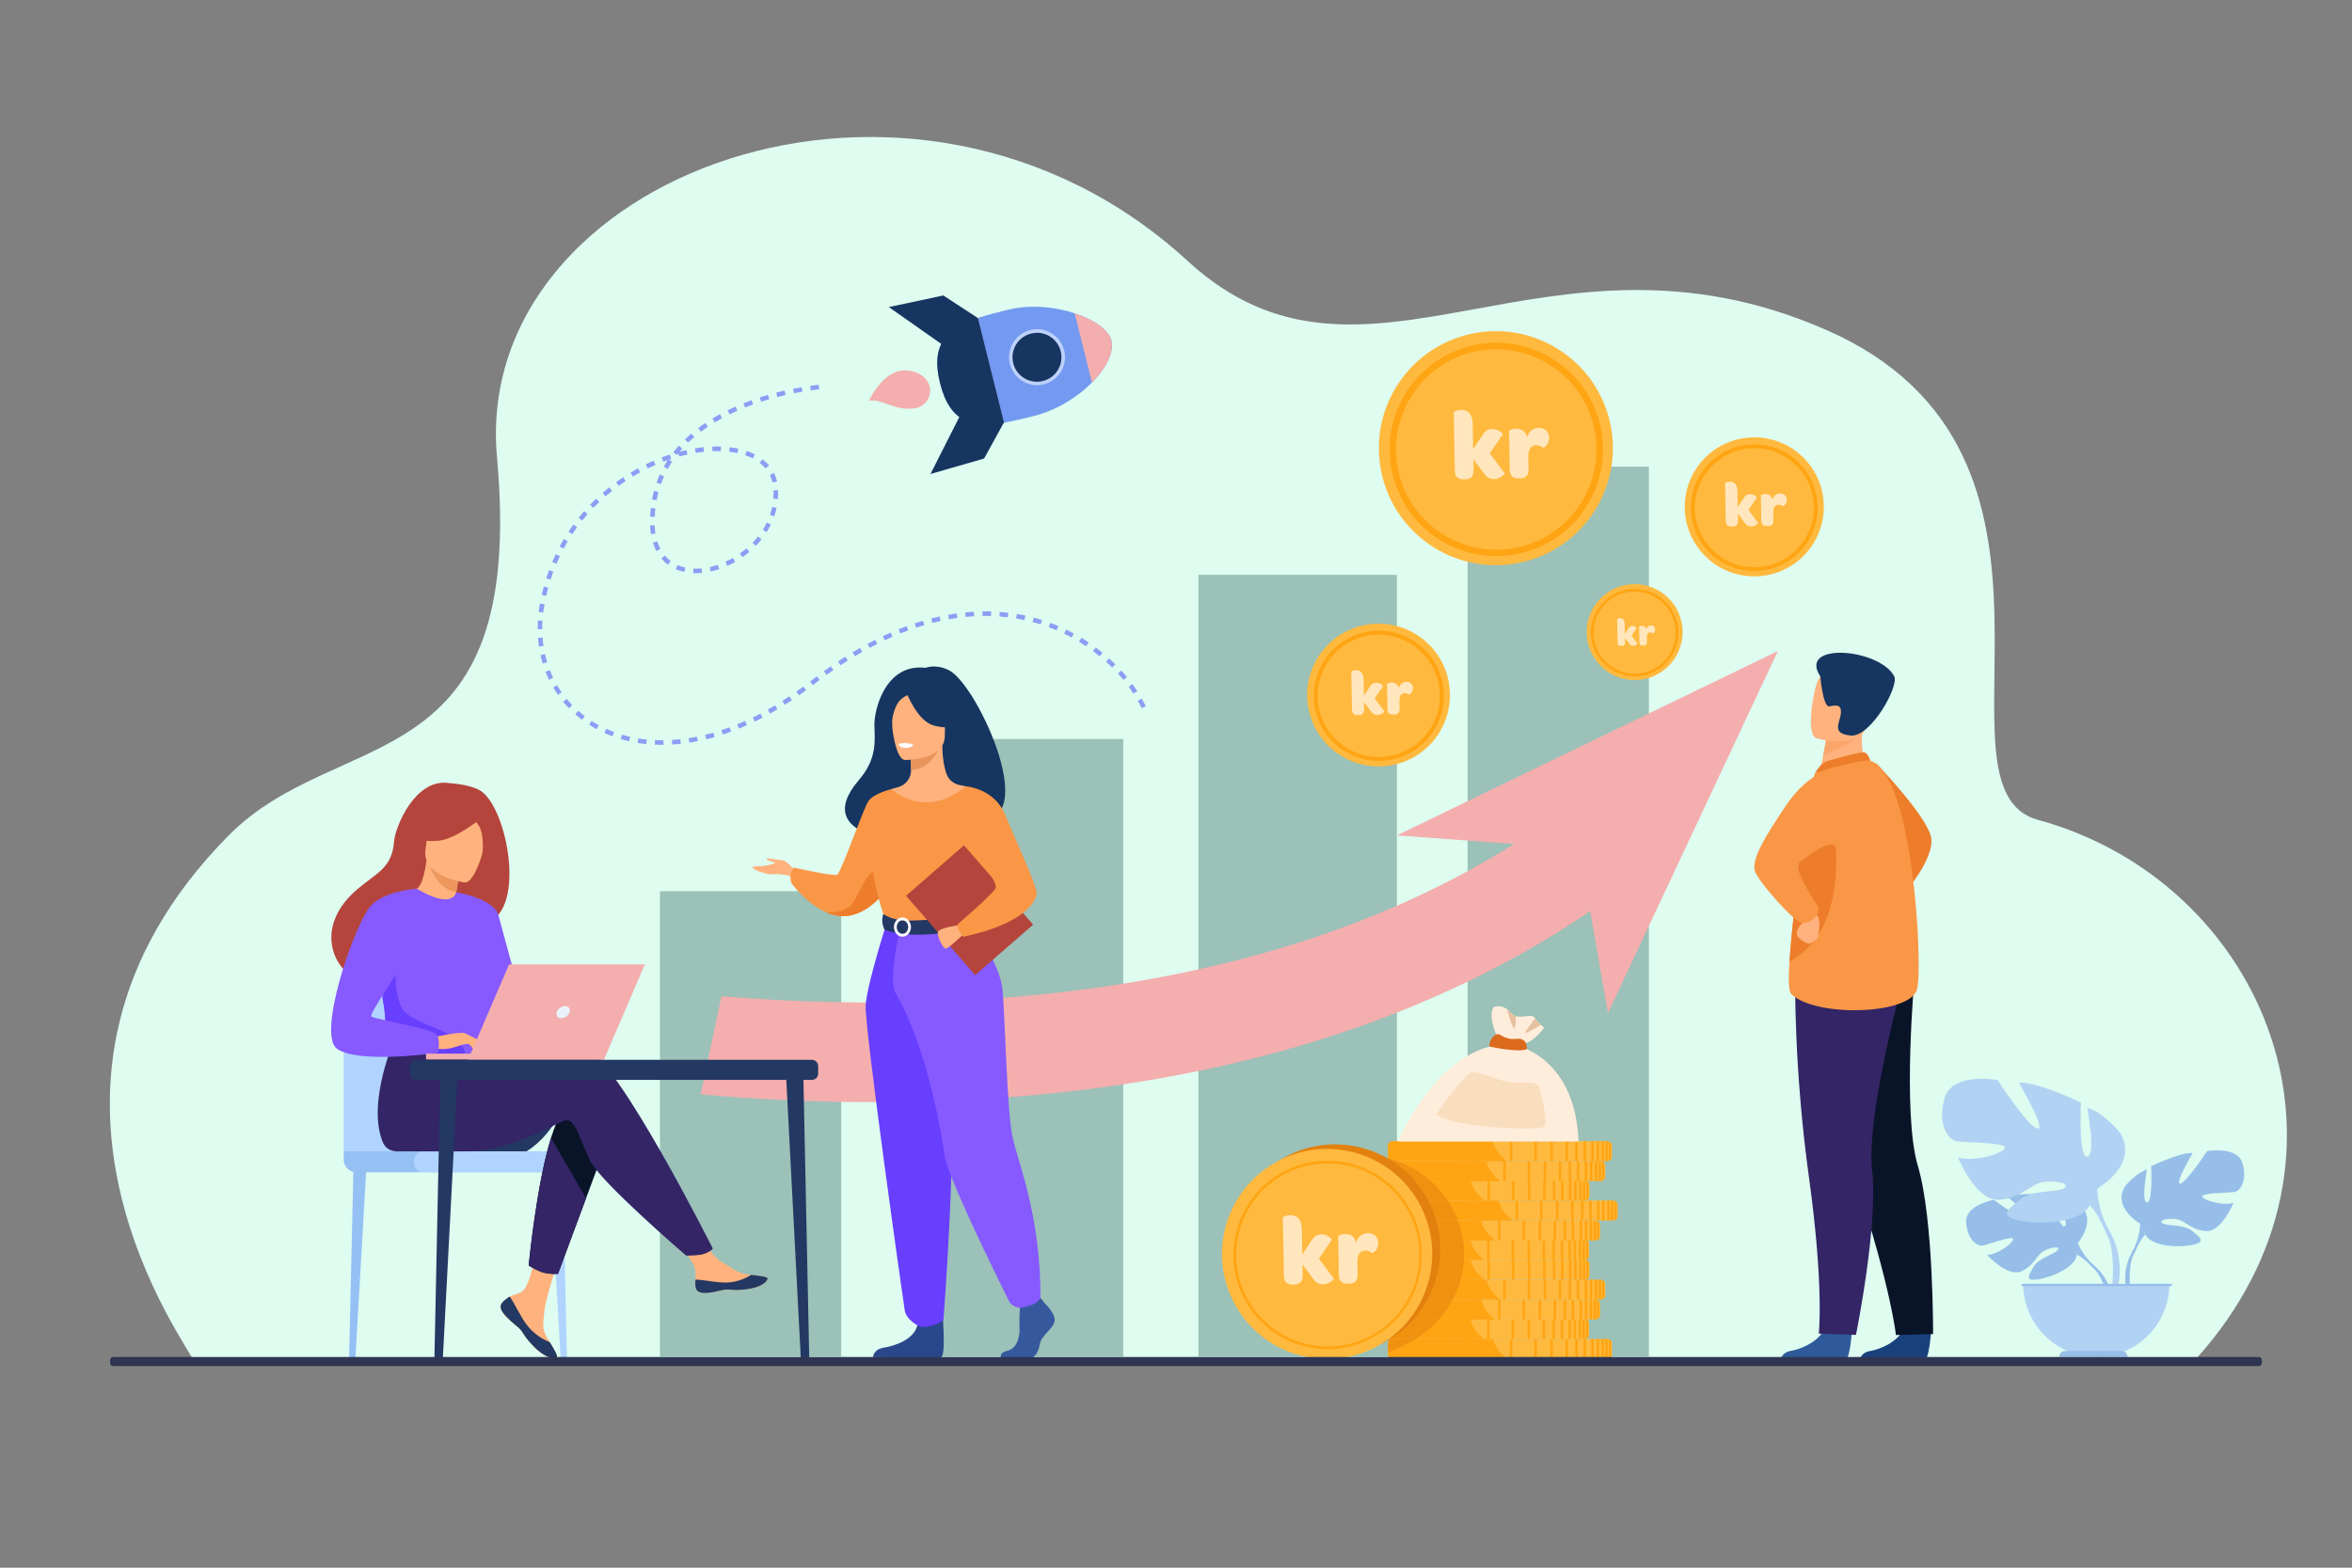 <svg xmlns="http://www.w3.org/2000/svg" xmlns:xlink="http://www.w3.org/1999/xlink" id="_x3C_Layer_x3E_" x="0px" y="0px" viewBox="0 0 2760 1840" style="enable-background:new 0 0 2760 1840;" xml:space="preserve"><rect x="0" y="0" width="2760" height="1840" fill="#808080" stroke="none"/><style type="text/css">	.st0{fill:#DEFCF0;}	.st1{fill:#8C9DF4;}	.st2{fill:#9BC1B8;}	.st3{fill:#F4AEAE;}	.st4{fill:#FFB93E;}	.st5{fill:#FFA412;}	.st6{fill:#739AF0;}	.st7{fill:#163560;}	.st8{fill:#BDD1F9;}	.st9{fill:#ED7D2B;}	.st10{fill:#2E5A99;}	.st11{fill:#18417C;}	.st12{fill:#0A1428;}	.st13{fill:#332566;}	.st14{fill:#FFB27D;}	.st15{fill:#F99746;}	.st16{fill:#FCA56B;}	.st17{fill:#FFEDDC;}	.st18{fill:#DB6A1D;}	.st19{fill:#E5C1A1;}	.st20{fill:#F9DDBF;}	.st21{opacity:0.5;fill:#E2810E;enable-background:new    ;}	.st22{fill:#E2810E;}	.st23{opacity:0.7;}	.st24{fill:#77A4E5;}	.st25{fill:#9FC1F4;}	.st26{fill:#36599E;}	.st27{fill:#2B478B;}	.st28{fill:#E8945B;}	.st29{fill:#EBF3FA;}	.st30{fill:#683EFF;}	.st31{fill:#865AFF;}	.st32{fill:#FFFFFF;}	.st33{fill:#233862;}	.st34{fill:#B5453C;}	.st35{fill:#95C0F4;}	.st36{fill:#B0D4FF;}	.st37{fill:#ED975D;}	.st38{fill:#2E3552;}	.st39{fill:#FFE6BD;}</style><g>	<path class="st0" d="M227,1597.4c0.6-10.5-246.5-325.7,41.3-616.8c129.9-131.4,349.7-60.2,314.9-444  c-30-331.4,488.4-526.1,810.6-230.2c208.2,191.2,418.9-63.9,749.2,80.8s112.8,538,248.3,575c267,73,399.5,394.2,186.7,631.6  L227,1597.4z"></path>	<g>		<path class="st1" d="M1339.8,831.2c-1.4-2.9-2.9-5.8-4.6-8.7l4.6-2.6c1.7,3,3.3,6,4.8,9L1339.8,831.2z M1330.1,814.1   c-1.8-2.7-3.7-5.4-5.6-8.1l4.3-3.2c2,2.8,4,5.6,5.8,8.4L1330.1,814.1z M798.9,873c-3.4,0.4-6.8,0.6-10.1,0.8l-0.3-5.3   c3.2-0.2,6.6-0.5,9.9-0.8L798.9,873z M808.9,871.7l-0.8-5.3c3.2-0.5,6.5-1.1,9.7-1.7l1.1,5.2C815.6,870.6,812.2,871.2,808.9,871.7   z M778.6,874.2c-3.4,0-6.8,0-10.2-0.2l0.2-5.3c3.2,0.1,6.6,0.2,9.9,0.2L778.6,874.2z M828.8,867.7l-1.3-5.2   c3.2-0.8,6.4-1.6,9.6-2.5l1.5,5.1C835.3,866.1,832.1,866.9,828.8,867.7z M758.3,873.3c-3.4-0.3-6.8-0.8-10.1-1.3l0.9-5.3   c3.2,0.5,6.5,1,9.8,1.3L758.3,873.3z M848.3,862.1l-1.7-5.1c3.1-1,6.3-2.1,9.4-3.3l1.9,5C854.6,860,851.4,861.1,848.3,862.1z    M867.2,855.1l-2-5c3-1.2,6.1-2.6,9.1-3.9l2.2,4.9C873.5,852.5,870.3,853.9,867.2,855.1z M738.3,870c-3.3-0.8-6.6-1.6-9.9-2.6   l1.5-5.1c3.1,0.9,6.3,1.8,9.5,2.5L738.3,870z M1318.4,798.1c-2.1-2.5-4.2-5-6.5-7.5l4-3.6c2.3,2.5,4.5,5.1,6.6,7.7L1318.4,798.1z    M885.7,846.9l-2.3-4.8c2.9-1.4,5.9-2.9,8.9-4.5l2.5,4.7C891.7,843.9,888.7,845.4,885.7,846.9z M718.7,864.2   c-3.2-1.2-6.4-2.5-9.4-3.9l2.2-4.9c3,1.3,6,2.6,9.1,3.7L718.7,864.2z M903.6,837.6l-2.6-4.7c2.9-1.6,5.8-3.3,8.6-5l2.7,4.6   C909.4,834.2,906.5,835.9,903.6,837.6z M1305.1,783.5c-2.3-2.3-4.7-4.6-7.2-6.8l3.6-4c2.5,2.3,5,4.6,7.4,7L1305.1,783.5z    M700.1,855.8c-3-1.6-6-3.4-8.8-5.2l2.9-4.5c2.7,1.8,5.6,3.4,8.5,5L700.1,855.8z M920.9,827.2l-2.9-4.5c2.8-1.7,5.6-3.6,8.3-5.4   l3,4.4C926.6,823.6,923.7,825.5,920.9,827.2z M937.7,816l-3.1-4.4c2.7-1.9,5.4-3.8,8.1-5.8l3.2,4.3   C943.2,812.2,940.4,814.1,937.7,816z M683,844.8c-2.7-2-5.4-4.2-7.9-6.5l3.5-4c2.4,2.1,5,4.2,7.6,6.2L683,844.8z M1290.4,770.3   c-2.5-2.1-5.2-4.1-7.8-6.1l3.2-4.3c2.7,2,5.4,4.1,8,6.2L1290.4,770.3z M953.9,804.1l-3.3-4.2l0.8-0.6c2.4-1.9,4.8-3.7,7.2-5.5   l3.2,4.3c-2.4,1.8-4.8,3.6-7.1,5.4L953.9,804.1z M1274.5,758.5c-2.7-1.8-5.5-3.6-8.3-5.3l2.8-4.6c2.9,1.7,5.8,3.6,8.6,5.5   L1274.5,758.5z M667.7,831.3c-2.4-2.4-4.7-5-6.8-7.6l4.1-3.4c2.1,2.5,4.3,5,6.5,7.3L667.7,831.3z M969.9,792.1l-3.1-4.3   c2.7-2,5.5-3.9,8.2-5.8l3,4.4C975.4,788.3,972.6,790.2,969.9,792.1z M1257.6,748.2c-2.9-1.6-5.8-3.1-8.8-4.5l2.3-4.8   c3,1.5,6.1,3,9,4.6L1257.6,748.2z M986.3,780.8l-2.9-4.5c2.8-1.9,5.7-3.7,8.5-5.5l2.9,4.5C991.9,777.2,989.1,779,986.3,780.8z    M654.7,815.5c-1.9-2.8-3.8-5.7-5.5-8.6l4.6-2.7c1.6,2.8,3.4,5.6,5.3,8.3L654.7,815.5z M1003.2,770.2l-2.7-4.6   c2.9-1.7,5.8-3.4,8.7-5.1l2.6,4.7C1008.9,766.8,1006,768.5,1003.2,770.2z M1239.8,739.7c-3-1.3-6.1-2.5-9.2-3.6l1.9-5   c3.2,1.2,6.3,2.4,9.4,3.7L1239.8,739.7z M1020.5,760.4l-2.5-4.7c3-1.6,6-3.1,9-4.6l2.4,4.8   C1026.4,757.3,1023.4,758.8,1020.5,760.4z M1221.2,732.8c-3.1-1-6.3-1.9-9.5-2.8l1.4-5.2c3.3,0.9,6.5,1.8,9.7,2.8L1221.2,732.8z    M1038.3,751.5l-2.3-4.8c3.1-1.4,6.1-2.8,9.2-4.2l2.1,4.9C1044.3,748.7,1041.3,750,1038.3,751.5z M644.3,797.9   c-1.5-3.1-2.8-6.2-4.1-9.4l5-1.9c1.2,3,2.5,6.1,3.9,9L644.3,797.9z M1202.1,727.8c-3.2-0.7-6.5-1.3-9.7-1.9l0.9-5.3   c3.3,0.6,6.7,1.2,10,1.9L1202.1,727.8z M1056.5,743.5l-2-5c3.1-1.3,6.3-2.5,9.4-3.6l1.8,5C1062.7,741.1,1059.6,742.3,1056.5,743.5   z M1182.6,724.5c-3.3-0.4-6.6-0.7-9.8-0.9l0.4-5.3c3.4,0.2,6.8,0.6,10.1,1L1182.6,724.5z M1075.2,736.7l-1.7-5.1   c3.2-1.1,6.5-2.1,9.6-3l1.5,5.1C1081.5,734.6,1078.3,735.6,1075.2,736.7z M1162.9,723c-3.3-0.1-6.6-0.1-9.9-0.1l-0.1-5.3   c3.4-0.1,6.8,0,10.1,0.1L1162.9,723z M1094.2,731.1l-1.3-5.2c3.3-0.8,6.6-1.6,9.8-2.3l1.1,5.2   C1100.6,729.5,1097.4,730.3,1094.2,731.1z M1143.1,723.3c-3.3,0.2-6.6,0.4-9.9,0.8l-0.5-5.3c3.4-0.3,6.8-0.6,10.1-0.8   L1143.1,723.3z M1113.6,726.9l-0.9-5.3c3.3-0.6,6.7-1.1,10-1.6l0.7,5.3C1120.1,725.7,1116.8,726.3,1113.6,726.9z M636.9,778.8   c-1-3.2-1.9-6.5-2.6-9.9l5.2-1.2c0.7,3.2,1.6,6.4,2.5,9.5L636.9,778.8z M632.5,758.9c-0.2-1.2-0.3-2.5-0.5-3.7   c-0.3-2.1-0.5-4.3-0.6-6.5l5.3-0.4c0.2,2.1,0.4,4.2,0.6,6.2c0.1,1.2,0.3,2.4,0.5,3.6L632.5,758.9z M636.3,738.5H631   c0-3.4,0.1-6.8,0.3-10.2l5.3,0.3C636.3,732,636.2,735.3,636.3,738.5z M637.4,718.9l-5.3-0.6c0.4-3.3,0.9-6.6,1.5-9.9l5.3,0.8v0.2   C638.3,712.5,637.8,715.7,637.4,718.9z M640.9,699.4l-5.2-1.2c0.7-3.3,1.6-6.6,2.4-9.8l5.2,1.4C642.4,693,641.6,696.2,640.9,699.4   z M823.8,672.4c-3.5,0.3-7,0.4-10.4,0.3l0.3-5.3c3.1,0.1,6.4,0.1,9.6-0.2L823.8,672.4z M834,670.8l-1.1-5.2   c3.1-0.7,6.3-1.6,9.4-2.6l1.7,5.1C840.6,669.1,837.3,670,834,670.8z M803,671.3c-3.5-0.8-6.9-1.9-10-3.2l2.1-4.9   c2.8,1.2,5.8,2.2,9,2.9L803,671.3z M853.5,664.2l-2.2-4.9c2.9-1.3,5.9-2.8,8.7-4.4l2.7,4.6C859.7,661.3,856.6,662.8,853.5,664.2z    M871.3,654l-3.1-4.4c2.7-1.9,5.3-3.9,7.7-6l3.5,4.1C876.8,650,874.1,652.1,871.3,654z M646.1,680.3l-5.1-1.6   c1-3.2,2.1-6.4,3.3-9.6l5,1.9C648.1,674.1,647.1,677.2,646.1,680.3z M783.8,662.8c-2.8-2.1-5.4-4.6-7.7-7.3l4.1-3.4   c2,2.4,4.3,4.6,6.8,6.4L783.8,662.8z M886.9,640.7l-3.8-3.7c2.3-2.3,4.4-4.8,6.4-7.3l4.2,3.3C891.6,635.6,889.3,638.2,886.9,640.7   z M652.9,661.8l-4.9-2.1c1.3-3.1,2.7-6.2,4.2-9.2l4.8,2.3C655.6,655.7,654.2,658.8,652.9,661.8z M770.2,646.7   c-1.6-3-2.9-6.3-4-9.7l5.1-1.6c1,3.1,2.2,6.1,3.6,8.8L770.2,646.7z M899.6,624.6l-4.5-2.8c1.7-2.8,3.3-5.6,4.7-8.5l4.8,2.3   C903.1,618.6,901.5,621.6,899.6,624.6z M661.4,643.9l-4.7-2.5c1.6-3,3.3-5.9,5-8.8l4.6,2.7C664.6,638.1,663,641,661.4,643.9z    M763.9,626.9c-0.1-0.9-0.3-1.9-0.4-2.8c-0.3-2.4-0.5-4.9-0.6-7.4l5.3-0.2c0.1,2.4,0.3,4.8,0.5,7c0.1,0.9,0.2,1.8,0.4,2.7   L763.9,626.9z M908.6,606l-5.1-1.7c1.1-3.1,1.9-6.2,2.6-9.3l5.2,1.1C910.6,599.4,909.7,602.7,908.6,606z M671.6,626.9l-4.5-2.9   c1.8-2.8,3.8-5.6,5.8-8.3l4.3,3.1C675.3,621.5,673.4,624.2,671.6,626.9z M768.3,606.6l-5.3-0.2c0.1-3.4,0.4-6.8,0.7-10.2l5.3,0.6   C768.7,600,768.5,603.3,768.3,606.6z M912.8,585.8l-5.3-0.5c0.3-3.2,0.4-6.4,0.2-9.7l5.3-0.2C913.2,578.9,913.1,582.4,912.8,585.8   z M683.2,611l-4.2-3.3c2.1-2.6,4.3-5.2,6.5-7.8l4,3.5C687.4,605.9,685.3,608.4,683.2,611z M696.3,596.1l-3.9-3.7   c2.3-2.4,4.8-4.8,7.2-7.1l3.7,3.9C700.9,591.4,698.6,593.7,696.3,596.1z M770.5,587.1l-5.3-1c0.6-3.4,1.4-6.7,2.2-10l5.2,1.4   C771.8,580.7,771.1,583.9,770.5,587.1z M906.6,566.3c-0.7-3.1-1.8-6.1-3.2-8.8l4.8-2.4c1.6,3.1,2.8,6.5,3.6,10L906.6,566.3z    M710.6,582.5l-3.5-4c2.5-2.2,5.2-4.4,7.8-6.5l3.3,4.2C715.7,578.2,713.1,580.3,710.6,582.5z M775.5,568.2l-5-1.8   c1.1-3.2,2.4-6.4,3.8-9.5l4.9,2.2C777.9,562.1,776.6,565.2,775.5,568.2z M898.3,549.7c-2-2.3-4.3-4.5-6.8-6.5l3.3-4.2   c2.9,2.2,5.4,4.7,7.7,7.3L898.3,549.7z M726.1,570.2l-3.1-4.3c2.7-2,5.5-3.9,8.3-5.8l2.9,4.5C731.6,566.3,728.8,568.2,726.1,570.2   z M742.7,559.3l-2.8-4.6c2.9-1.7,5.9-3.4,8.8-5l2.5,4.7C748.4,555.9,745.5,557.6,742.7,559.3z M783.6,550.4l-4.7-2.6   c1.4-2.6,3-5.2,4.7-7.8c-1.8,0.6-3.5,1.3-5.3,1.9l-1.9-5c3.2-1.2,6.4-2.3,9.6-3.4l1.7,5.1c-0.9,0.3-1.8,0.6-2.7,0.9l3.7,2.5   C786.8,544.8,785.1,547.6,783.6,550.4z M883.4,538.1c-2.7-1.4-5.7-2.7-8.9-3.7l1.7-5.1c3.4,1.2,6.6,2.5,9.6,4.1L883.4,538.1z    M760.1,549.8l-2.3-4.8c3-1.5,6.1-2.9,9.2-4.2l2.1,4.9C766.1,547,763,548.4,760.1,549.8z M865.2,531.8c-3.1-0.7-6.3-1.2-9.6-1.6   l0.6-5.3c3.5,0.4,6.9,1,10.1,1.7L865.2,531.8z M797.1,535.8L796,532c-0.6,0.7-1.1,1.4-1.7,2.1l-4.2-3.3c2.1-2.6,4.3-5.3,6.6-7.8   l4,3.6c-1.1,1.2-2.1,2.4-3.2,3.6c2.7-0.7,5.4-1.4,8-1.9l1.2,5.2C803.5,534.1,800.3,534.9,797.1,535.8z M845.8,529.5   c-3.2-0.1-6.5-0.1-9.8,0l-0.2-5.3c3.5-0.1,6.9-0.2,10.2,0L845.8,529.5z M816.4,531.6l-0.9-5.3c3.4-0.6,6.8-1,10.1-1.4l0.6,5.3   C822.9,530.6,819.7,531,816.4,531.6z M807.5,519.5l-3.7-3.8c2.4-2.3,4.9-4.6,7.5-6.8l3.5,4.1C812.2,515,809.8,517.2,807.5,519.5z    M822.5,506.7l-3.2-4.3c2.7-2,5.4-4,8.3-5.9l3,4.4C827.7,502.9,825,504.8,822.5,506.7z M838.8,495.7l-2.8-4.6   c2.8-1.7,5.8-3.4,8.8-5l2.5,4.7C844.5,492.4,841.6,494,838.8,495.7z M856.2,486.3l-2.3-4.8c3-1.5,6.1-2.9,9.2-4.3l2.2,4.9   C862.2,483.4,859.1,484.8,856.2,486.3z M874.4,478.3l-2-5c3.1-1.2,6.3-2.4,9.5-3.6l1.8,5C880.6,475.9,877.4,477.1,874.4,478.3z    M893.1,471.5l-1.6-5.1c3.2-1,6.4-2,9.7-3l1.5,5.1C899.4,469.5,896.2,470.5,893.1,471.5z M912.2,466l-1.3-5.2   c3.2-0.8,6.5-1.6,9.8-2.4l1.2,5.2C918.7,464.4,915.4,465.2,912.2,466z M931.7,461.5l-1-5.2c3.3-0.7,6.7-1.3,10-1.8l0.9,5.3   C938.3,460.3,935,460.9,931.7,461.5z M961.2,457c0,0-3.7,0.3-9.8,1.2l-0.7-5.3c6.3-0.9,10-1.2,10.1-1.2L961.2,457z"></path>	</g>	<rect x="774.4" y="1046" class="st2" width="212.7" height="546.2"></rect>	<rect x="1105.4" y="867.4" class="st2" width="212.7" height="724.8"></rect>	<rect x="1406.3" y="674.7" class="st2" width="232.9" height="917.5"></rect>	<rect x="1722.2" y="547.7" class="st2" width="212.7" height="1044.5"></rect>	<g>		<polygon class="st3" points="1639.2,980.5 2086.3,764.1 1886.9,1189.1 1853.2,996.2   "></polygon>	</g>	<g>		<path class="st4" d="M1536.3,835.6c-10.9-45,16.6-90.3,61.6-101.2s90.3,16.6,101.2,61.6c10.9,45-16.6,90.3-61.6,101.2   S1547.3,880.6,1536.3,835.6z"></path>		<g>			<path class="st5" d="M1636,890.9c-19.8,4.8-40.3,1.6-57.7-9c-17.4-10.6-29.7-27.3-34.5-47.2c-4.8-19.8-1.6-40.3,9-57.7    s27.3-29.7,47.2-34.5c19.8-4.8,40.3-1.6,57.7,9c17.4,10.6,29.7,27.3,34.5,47.2c4.8,19.8,1.6,40.3-9,57.7    C1672.6,873.9,1655.8,886.1,1636,890.9z M1601,747c-38.5,9.4-62.1,48.3-52.8,86.7c9.4,38.5,48.3,62.1,86.7,52.8    c38.5-9.4,62.1-48.3,52.8-86.7C1678.3,761.3,1639.4,737.7,1601,747z"></path>		</g>	</g>	<g>		<path class="st4" d="M1977.1,598.1c-1.8-45,33.3-83,78.3-84.7c45-1.8,83,33.3,84.7,78.3c1.8,45-33.3,83-78.3,84.7   C2016.8,678.2,1978.8,643.2,1977.1,598.1z"></path>		<g>			<path class="st5" d="M2061.5,670.2c-19.8,0.8-38.8-6.2-53.4-19.7s-23-31.8-23.8-51.7c-0.8-19.8,6.2-38.8,19.7-53.4    c13.5-14.6,31.8-23,51.7-23.8c19.8-0.8,38.8,6.2,53.4,19.7c14.6,13.5,23,31.8,23.8,51.7c0.8,19.8-6.2,38.8-19.7,53.4    C2099.7,660.9,2081.4,669.4,2061.5,670.2z M2055.9,526.1c-38.5,1.5-68.6,34.1-67.1,72.6s34.1,68.6,72.6,67.1s68.6-34.1,67.1-72.6    C2126.9,554.6,2094.4,524.5,2055.9,526.1z"></path>		</g>	</g>	<g>		<path class="st4" d="M1861.9,742.9c-0.5-31.1,24.2-56.7,55.3-57.3c31.1-0.5,56.7,24.2,57.3,55.3c0.5,31.1-24.2,56.7-55.3,57.3   C1888.1,798.7,1862.5,773.9,1861.9,742.9z"></path>		<g>			<path class="st5" d="M1919.1,793.8c-13.7,0.2-26.7-4.9-36.5-14.4c-9.9-9.5-15.4-22.3-15.7-36c-0.2-13.7,4.9-26.7,14.4-36.5    c9.5-9.9,22.3-15.4,36-15.7c13.7-0.2,26.7,4.9,36.5,14.4c9.9,9.5,15.4,22.3,15.7,36c0.2,13.7-4.9,26.7-14.4,36.5    C1945.6,788,1932.8,793.6,1919.1,793.8z M1917.4,694.3c-26.6,0.5-47.8,22.5-47.4,49.1c0.5,26.6,22.5,47.8,49.1,47.4    c26.6-0.5,47.8-22.5,47.4-49.1C1965.9,715.1,1943.9,693.9,1917.4,694.3z"></path>		</g>	</g>	<g>		<path class="st4" d="M1625,569.2c-23.8-72,15.2-149.7,87.2-173.5s149.7,15.2,173.5,87.2s-15.2,149.7-87.2,173.5   S1648.8,641.2,1625,569.2z"></path>		<g>			<path class="st5" d="M1795.2,646.3c-31.7,10.5-65.6,8-95.5-7s-52.1-40.7-62.6-72.5c-10.5-31.7-8-65.6,7-95.5s40.7-52.1,72.5-62.6    s65.6-8,95.5,7s52.1,40.7,62.6,72.5c10.5,31.7,8,65.6-7,95.5C1852.6,613.6,1826.9,635.8,1795.2,646.3z M1718.8,415.9    c-61.6,20.4-95.1,87.1-74.7,148.7s87.1,95.1,148.7,74.7c61.6-20.4,95.1-87.1,74.7-148.7S1780.4,395.5,1718.8,415.9z"></path>		</g>	</g>	<g>		<path class="st6" d="M1213.4,488.2c-12.3,3.1-24.1,6-35.1,7.9c-35.7,6.1-63.3,1.1-75.1-46.5c-11.9-47.6,10.1-65,44.4-76.4   c10.6-3.5,22.4-6.5,34.7-9.5c26.4-6.6,55.6-3.7,78.8,4c22.9,7.5,40,19.6,43,31.8c3.5,13.8-6,32.6-22.7,49.5   C1264.4,466.2,1239.7,481.7,1213.4,488.2z"></path>		<polygon class="st7" points="1147.5,373.3 1107,346.8 1043,360.4 1109.5,407.1   "></polygon>		<polygon class="st7" points="1178.1,495.8 1154.8,538.2 1091.9,556.3 1128.6,483.8   "></polygon>		<path class="st7" d="M1178.2,496.2c-35.7,6.1-63.3,1.1-75.1-46.5c-11.9-47.6,10.1-65,44.4-76.4L1178.2,496.2z"></path>		<path class="st3" d="M1019.7,470.5c0,0,17.8-41.5,49-35.1c31.8,6.5,27.8,40.8,3.9,43.9C1048.8,482.4,1033.7,467,1019.7,470.5z"></path>		<path class="st7" d="M1209.5,389.4c16.5-4.1,33.2,5.9,37.3,22.4c4.1,16.5-5.9,33.2-22.4,37.3c-16.5,4.1-33.2-5.9-37.3-22.4   C1182.9,410.2,1193,393.5,1209.5,389.4z"></path>		<g>			<path class="st8" d="M1216.9,452.1c-14.7,0-28.1-10-31.8-24.9c-4.4-17.6,6.3-35.4,23.9-39.8c17.5-4.4,35.4,6.3,39.8,23.9    c2.1,8.5,0.8,17.3-3.7,24.8s-11.7,12.8-20.2,14.9C1222.2,451.8,1219.5,452.1,1216.9,452.1z M1216.9,390.6c-2.3,0-4.6,0.3-7,0.9    c-7.4,1.9-13.7,6.5-17.7,13.1c-3.9,6.6-5.1,14.3-3.2,21.7c3.8,15.4,19.5,24.7,34.8,20.9c7.4-1.9,13.7-6.5,17.7-13.1    c3.9-6.6,5.1-14.3,3.2-21.7C1241.5,399.3,1229.8,390.6,1216.9,390.6z"></path>		</g>		<path class="st3" d="M1281.4,449l-20.3-81.3c22.9,7.5,40,19.6,43,31.8C1307.6,413.3,1298.1,432,1281.4,449z"></path>	</g>	<g>		<path class="st9" d="M2201.2,895.4c0,0,62.2,64.4,65.1,88.7c2.9,24.3-29.8,62.1-29.8,62.1L2201.2,895.4z"></path>		<path class="st10" d="M2173.1,1563.2c0,0-2.2,34.2-8.8,34.7c-0.9,0.1-33.5,0-33.5,0l-41.7-0.3c0,0,0.3-10,12.5-12.1   s32.6-10.6,40-26.7C2149.4,1541.7,2173.1,1563.2,2173.1,1563.2z"></path>		<path class="st11" d="M2266,1563.4c0,0-2.2,34.2-8.8,34.7c-0.9,0.1-33.5,0-33.5,0l-41.7-0.3c0,0,0.3-10,12.5-12.1   s32.6-10.6,40-26.7C2242.3,1541.9,2266,1563.4,2266,1563.4z"></path>		<path class="st12" d="M2127.8,1195.7c0,0,10.8,69.8,51.2,193.7s45.8,177.5,45.8,177.5l43.6-1.1c0,0,0.7-135.3-17.9-197.6   c-18.6-62.3-3.6-224.5-3.6-224.5L2127.8,1195.7z"></path>		<path class="st13" d="M2106.6,1147.2c0,0-1.8,105.1,16.1,234.2c17.9,129.1,11.6,183.9,11.6,183.9l43.6,1.5   c0,0,26.3-129.1,19-193.7s36.1-221.6,36.1-221.6L2106.6,1147.2z"></path>		<path class="st14" d="M2191.5,901.4l-23.2,15.2l-33.5-6.3c0.5-2.7,2.7-13.9,4.7-24.1c0.1-0.6,0.2-1.2,0.4-1.8   c1.7-8.6,3.3-16.1,3.3-16.1l31.4-13.8l11.7-5.1c0,0.2-0.9,9.6-1.1,11C2182.8,884.8,2191.5,901.4,2191.5,901.4z"></path>		<path class="st9" d="M2143.3,893.6c0.7-0.3,40.4-11.9,44.7-10.5s6.9,9.8,6.9,9.8l-65,14.6C2129.9,907.5,2135,897.1,2143.3,893.6z"></path>		<path class="st15" d="M2249.8,1160.5c-6.8,30.7-118.9,34.1-147.8,6.2c-3.3-3.2-3.4-18-2.1-37.9c2.5-39,10.4-97.6,10.8-127.5   c0.2-14.5,2.2-29.2,4.9-42.7c5.7-28.6,14.3-51.1,14.3-51.1s54.8-17.6,65-14.5C2244.3,907.6,2256.6,1129.8,2249.8,1160.5z"></path>		<path class="st9" d="M2099.9,1128.7c2.5-39,10.4-97.6,10.8-127.5c0.2-14.5,2.2-29.2,4.9-42.7l33-5.7   C2148.5,952.8,2180.4,1084.4,2099.9,1128.7z"></path>		<path class="st14" d="M2117.9,1074.5c0,0,2.2,5.4-2.5,9s-7.8,9.4-6.7,13.7c1.1,4.3,11.4,11.2,15,10.1s10.9-6.7,10.1-9   c-0.8-2.3,5-19.7-3.8-26.5C2121.2,1065,2117.9,1074.5,2117.9,1074.5z"></path>		<path class="st15" d="M2155.1,899.7c0,0-32.1,5.9-57.8,43.6c-25.7,37.7-42.6,65.7-37.9,79.3c4.7,13.6,47.6,60.8,55,60.9   c7.4,0,19.4-5.3,20.1-17.5c0,0-30.2-45.4-24.2-52.2c2.6-2.9,39.4-32.6,44.6-19.2C2163.4,1016.9,2155.1,899.7,2155.1,899.7z"></path>		<path class="st16" d="M2182.7,860.8c-6.9,11.6-32.6,21.7-43.3,25.3c0.1-0.6,0.2-1.2,0.4-1.8c1.7-8.6,3.3-16.1,3.3-16.1l31.4-13.8   C2181.4,854.5,2185.6,856,2182.7,860.8z"></path>		<path class="st14" d="M2131.3,866.4c0,0,50.4,15.8,59.8-15.7c9.4-31.6,22.2-50.8-9.6-62.2c-31.8-11.5-41.7-1.3-47.4,8.5   C2128.5,806.7,2118.4,861.4,2131.3,866.4z"></path>		<path class="st7" d="M2136.1,793.9c0,0,3.1,36.7,10.7,35.2c7.6-1.6,14.5-2.7,13.4,8.3s-11.7,23.8,11.7,25.9   c23.4,2,57.2-58.3,50.8-69.8C2204.3,760.5,2109.4,753.6,2136.1,793.9z"></path>	</g>	<g>		<g>			<g>				<g>					<path class="st4" d="M1891.6,1576.7v13.2c0,1-0.4,2-1,2.8c-0.7,0.9-1.7,1.5-2.8,1.9c-0.4,0.1-0.7,0.2-1.1,0.3      c-0.4,0.1-0.7,0.1-1.1,0.1h-250.7c-3,0-5.6-1.9-6-4.3c0-0.2,0-0.3-0.1-0.5c0-0.1,0-0.2,0-0.3v-13.2c0-0.1,0-0.2,0-0.3      c0-0.2,0-0.3,0.1-0.5c0.4-2.4,3-4.3,6-4.3h250.7c0.4,0,0.7,0,1.1,0.1s0.8,0.1,1.1,0.3c1.2,0.4,2.2,1,2.8,1.9      C1891.2,1574.6,1891.6,1575.6,1891.6,1576.7z"></path>					<path class="st5" d="M1768.5,1595h-134.3c-2.5,0-4.6-1.6-5.2-3.8c-0.1-0.2-0.1-0.4-0.1-0.6s0-0.3-0.1-0.5c0-0.1,0-0.2,0-0.3      v-13.2c0-0.1,0-0.2,0-0.3c0-0.2,0-0.3,0.1-0.5c0-0.2,0.1-0.4,0.1-0.6c0.6-2.2,2.7-3.8,5.2-3.8H1752      C1753.9,1578.5,1758.3,1588,1768.5,1595z"></path>					<g>						<rect x="1858.3" y="1571.6" class="st5" width="2.8" height="23.4"></rect>						<rect x="1848.6" y="1571.6" class="st5" width="2.8" height="23.4"></rect>						<rect x="1837" y="1571.6" class="st5" width="2.8" height="23.4"></rect>						<rect x="1819.3" y="1571.6" class="st5" width="2.8" height="23.4"></rect>						<rect x="1800.6" y="1571.6" class="st5" width="2.9" height="23.4"></rect>						<rect x="1771.8" y="1571.6" class="st5" width="2.8" height="23.4"></rect>						<rect x="1744.9" y="1571.6" class="st5" width="2.8" height="23.4"></rect>						<rect x="1720.9" y="1571.6" class="st5" width="2.8" height="23.4"></rect>						<rect x="1867.4" y="1571.6" class="st5" width="2.8" height="23.4"></rect>						<rect x="1873.5" y="1571.6" class="st5" width="2.9" height="23.4"></rect>						<rect x="1879.4" y="1571.6" class="st5" width="2.8" height="23.4"></rect>						<path class="st5" d="M1886.6,1571.7v23.2c-0.3,0.1-0.7,0.1-1.1,0.1h-1.8v-23.4h1.8C1885.9,1571.6,1886.3,1571.6,1886.6,1571.7       z"></path>						<path class="st5" d="M1890.6,1573.8v18.9c-0.7,0.9-1.7,1.5-2.8,1.9v-22.7C1888.9,1572.3,1889.9,1573,1890.6,1573.8z"></path>					</g>				</g>				<g>					<path class="st4" d="M1864.8,1553.3v13.2c0,1.1-0.4,2-1,2.9c-0.2,0.2-0.4,0.4-0.6,0.6c-0.6,0.6-1.4,1-2.3,1.3      c-0.4,0.1-0.7,0.2-1.1,0.3c-0.3,0.1-0.7,0.1-1.1,0.1H1608c-3,0-5.6-1.9-6-4.3c0-0.2,0-0.3-0.1-0.5c0-0.1,0-0.2,0-0.3v-13.2      c0-0.1,0-0.2,0-0.3c0-0.2,0-0.3,0.1-0.5c0.4-2.4,3-4.3,6-4.3h250.7c0.2,0,0.3,0,0.5,0c0.1,0,0.1,0,0.2,0l0,0c0.1,0,0.1,0,0.2,0      s0.1,0,0.2,0c0.4,0.1,0.8,0.1,1.1,0.3c0.2,0.1,0.4,0.1,0.6,0.2l0,0c0.1,0.1,0.3,0.1,0.4,0.2c0.1,0,0.1,0.1,0.2,0.1      s0.1,0.1,0.2,0.1c0.3,0.2,0.5,0.3,0.7,0.5c0.1,0.1,0.1,0.1,0.2,0.2l0.1,0.1c0,0,0,0,0.1,0.1l0.1,0.1c0.1,0.1,0.2,0.2,0.2,0.3      C1864.4,1551.2,1864.8,1552.2,1864.8,1553.3z"></path>					<path class="st5" d="M1741.7,1571.6h-134.3c-2.5,0-4.6-1.6-5.2-3.8c-0.1-0.2-0.1-0.4-0.1-0.6s0-0.3-0.1-0.5c0-0.1,0-0.2,0-0.3      v-13.2c0-0.1,0-0.2,0-0.3c0-0.2,0-0.3,0.1-0.5c0-0.2,0.1-0.4,0.1-0.6c0.6-2.2,2.7-3.8,5.2-3.8h117.8c0,0.2,0.1,0.4,0.2,0.6      C1727.3,1555.6,1731.7,1564.8,1741.7,1571.6z"></path>					<g>						<rect x="1831.5" y="1548.2" class="st5" width="2.8" height="23.4"></rect>						<rect x="1821.8" y="1548.2" class="st5" width="2.8" height="23.4"></rect>						<rect x="1810.2" y="1548.2" class="st5" width="2.8" height="23.4"></rect>						<rect x="1792.5" y="1548.2" class="st5" width="2.8" height="23.4"></rect>						<rect x="1773.8" y="1548.2" class="st5" width="2.8" height="23.4"></rect>						<rect x="1745" y="1548.2" class="st5" width="2.8" height="23.4"></rect>						<rect x="1718.1" y="1548.2" class="st5" width="2.8" height="23.4"></rect>						<rect x="1694.1" y="1548.2" class="st5" width="2.8" height="23.4"></rect>						<rect x="1840.6" y="1548.2" class="st5" width="2.8" height="23.4"></rect>						<rect x="1846.7" y="1548.2" class="st5" width="2.8" height="23.4"></rect>						<rect x="1852.6" y="1548.2" class="st5" width="2.8" height="23.4"></rect>						<path class="st5" d="M1859.8,1548.2v23.2c-0.3,0.1-0.7,0.1-1.1,0.1h-1.8v-23.4h1.8C1859.1,1548.2,1859.5,1548.2,1859.8,1548.2       z"></path>						<path class="st5" d="M1863.8,1550.4v18.9c-0.7,0.9-1.7,1.5-2.8,1.9v-22.7C1862.1,1548.9,1863.1,1549.6,1863.8,1550.4z"></path>					</g>				</g>				<g>					<path class="st4" d="M1877.8,1530.4v13.2c0,1-0.4,2-1,2.8c-0.7,0.9-1.7,1.5-2.8,1.9c-0.4,0.1-0.7,0.2-1.1,0.3      c-0.3,0-0.7,0.1-1.1,0.1H1621c-1,0-2-0.2-2.8-0.6c-1.7-0.7-2.9-2.1-3.2-3.7c0-0.1,0-0.2,0-0.3c0-0.1,0-0.1,0-0.2s0-0.2,0-0.3      v-13.2c0-0.1,0-0.2,0-0.3c0-0.2,0-0.3,0.1-0.5c0.4-2.5,3-4.3,6-4.3h250.7c0.4,0,0.7,0,1.1,0.1s0.8,0.1,1.1,0.3      c1.2,0.4,2.2,1.1,2.8,1.9C1877.4,1528.4,1877.8,1529.4,1877.8,1530.4z"></path>					<path class="st5" d="M1754.6,1548.7h-134.3c-0.9,0-1.7-0.2-2.5-0.6c-1.5-0.7-2.6-2.1-2.9-3.7c0-0.1,0-0.2,0-0.3      c0-0.1,0-0.1,0-0.2s0-0.2,0-0.3v-13.2c0-0.1,0-0.2,0-0.3c0-0.2,0-0.3,0.1-0.5c0-0.2,0.1-0.4,0.1-0.5c0.6-2.2,2.7-3.8,5.2-3.8      h117.8c1.8,6.7,6,15.9,15.7,22.8C1754.1,1548.4,1754.4,1548.6,1754.6,1548.7z"></path>					<g>						<rect x="1844.4" y="1525.3" class="st5" width="2.8" height="23.4"></rect>						<rect x="1834.8" y="1525.3" class="st5" width="2.8" height="23.4"></rect>						<rect x="1823.2" y="1525.3" class="st5" width="2.8" height="23.4"></rect>						<rect x="1805.5" y="1525.3" class="st5" width="2.9" height="23.4"></rect>						<rect x="1786.7" y="1525.3" class="st5" width="2.8" height="23.4"></rect>						<rect x="1758" y="1525.3" class="st5" width="2.8" height="23.4"></rect>						<rect x="1731.1" y="1525.3" class="st5" width="2.8" height="23.4"></rect>						<rect x="1707" y="1525.3" class="st5" width="2.8" height="23.4"></rect>						<rect x="1853.6" y="1525.3" class="st5" width="2.8" height="23.4"></rect>						<rect x="1859.7" y="1525.3" class="st5" width="2.8" height="23.4"></rect>						<rect x="1865.5" y="1525.3" class="st5" width="2.8" height="23.4"></rect>						<path class="st5" d="M1872.8,1525.4v23.2c-0.3,0.1-0.7,0.1-1.1,0.1h-1.8v-23.4h1.8C1872.1,1525.3,1872.4,1525.4,1872.8,1525.4       z"></path>						<path class="st5" d="M1876.7,1527.6v18.9c-0.7,0.9-1.7,1.5-2.8,1.9v-22.7C1875,1526.1,1876,1526.7,1876.7,1527.6z"></path>					</g>				</g>				<g>					<path class="st4" d="M1883.8,1507v13.2c0,1.1-0.4,2-1,2.8c-0.1,0.1-0.2,0.2-0.3,0.3c-0.5,0.5-1.1,0.9-1.7,1.3      c-0.3,0.1-0.5,0.2-0.8,0.3c-0.4,0.1-0.7,0.2-1.1,0.3c-0.2,0-0.3,0-0.5,0.1c-0.2,0-0.4,0-0.5,0H1627c-3,0-5.6-1.9-6-4.3      c0-0.2,0-0.3-0.1-0.5v-13.7c0.2-2.5,2.4-4.5,5.3-4.8c0.2,0,0.5,0,0.7,0h250.7c0.2,0,0.4,0,0.5,0c0.2,0,0.4,0,0.5,0.1      c0.4,0.1,0.8,0.1,1.1,0.3c1.2,0.4,2.2,1.1,2.8,1.9C1883.4,1505,1883.8,1506,1883.8,1507z"></path>					<path class="st5" d="M1760.7,1525.3h-134.3c-2.5,0-4.6-1.6-5.2-3.8c-0.1-0.2-0.1-0.4-0.1-0.6s0-0.3-0.1-0.5v-13.7      c0.1-2.5,2.2-4.5,4.8-4.8c0.2,0,0.4,0,0.6,0h117.8l0,0C1746.1,1508.9,1750.4,1518.4,1760.7,1525.3z"></path>					<g>						<rect x="1850.4" y="1501.9" class="st5" width="2.8" height="23.4"></rect>						<rect x="1840.8" y="1501.9" class="st5" width="2.8" height="23.4"></rect>						<rect x="1829.2" y="1501.9" class="st5" width="2.8" height="23.4"></rect>						<rect x="1811.5" y="1501.9" class="st5" width="2.8" height="23.4"></rect>						<rect x="1792.7" y="1501.9" class="st5" width="2.8" height="23.4"></rect>						<rect x="1764" y="1501.9" class="st5" width="2.8" height="23.4"></rect>						<rect x="1737.1" y="1501.9" class="st5" width="2.9" height="23.4"></rect>						<rect x="1713" y="1501.9" class="st5" width="2.9" height="23.4"></rect>						<rect x="1859.6" y="1501.9" class="st5" width="2.8" height="23.4"></rect>						<rect x="1865.7" y="1501.9" class="st5" width="2.8" height="23.4"></rect>						<rect x="1871.5" y="1501.9" class="st5" width="2.8" height="23.4"></rect>						<path class="st5" d="M1878.8,1502v23.2c-0.3,0.1-0.7,0.1-1.1,0.1h-1.8v-23.4h1.8C1878.1,1501.9,1878.4,1502,1878.8,1502z"></path>						<path class="st5" d="M1882.7,1504.2v18.9c-0.7,0.9-1.7,1.5-2.8,1.9v-22.7C1881,1502.7,1882,1503.3,1882.7,1504.2z"></path>					</g>				</g>				<g>					<path class="st4" d="M1865.3,1483.7v13.2c0,1.1-0.4,2-1,2.8c-0.7,0.9-1.7,1.5-2.9,1.9c-0.4,0.1-0.7,0.2-1.1,0.3      c-0.1,0-0.2,0-0.4,0l0,0c-0.1,0-0.1,0-0.2,0s-0.1,0-0.2,0s-0.2,0-0.3,0h-250.7c-3.2,0-5.9-2.2-6.1-4.8c0-0.1,0-0.2,0-0.3v-13.2      c0-0.1,0-0.2,0-0.3c0-0.1,0-0.1,0-0.2c0.2-2.2,2.1-3.9,4.6-4.5c0.1,0,0.1,0,0.2,0c0.4-0.1,0.9-0.1,1.3-0.1h250.7      c0.2,0,0.4,0,0.5,0s0.2,0,0.2,0l0,0l0,0c0.1,0,0.2,0,0.3,0c0.4,0.1,0.8,0.1,1.1,0.3c1.2,0.4,2.2,1,2.9,1.9      C1865,1481.6,1865.3,1482.6,1865.3,1483.7z"></path>					<path class="st5" d="M1742.2,1502h-134.3c-2.9,0-5.3-2.2-5.4-4.8c0-0.1,0-0.2,0-0.3v-13.2c0-0.1,0-0.2,0-0.3c0-0.1,0-0.1,0-0.2      c0.2-2.2,2-4,4.2-4.5c0.1,0,0.1,0,0.2,0c0.3-0.1,0.6-0.1,1-0.1h117.8c0,0.1,0,0.1,0,0.2C1727.7,1485.6,1732.1,1495,1742.2,1502      C1742.2,1501.9,1742.2,1502,1742.2,1502z"></path>					<g>						<rect x="1832" y="1478.6" class="st5" width="2.8" height="23.4"></rect>						<rect x="1822.3" y="1478.6" class="st5" width="2.8" height="23.4"></rect>						<rect x="1810.8" y="1478.6" class="st5" width="2.8" height="23.4"></rect>						<rect x="1793" y="1478.6" class="st5" width="2.8" height="23.4"></rect>						<rect x="1774.3" y="1478.6" class="st5" width="2.9" height="23.4"></rect>						<rect x="1745.5" y="1478.6" class="st5" width="2.8" height="23.4"></rect>						<rect x="1718.6" y="1478.6" class="st5" width="2.8" height="23.4"></rect>						<rect x="1694.6" y="1478.6" class="st5" width="2.8" height="23.4"></rect>						<rect x="1841.2" y="1478.6" class="st5" width="2.8" height="23.4"></rect>						<rect x="1847.2" y="1478.6" class="st5" width="2.9" height="23.4"></rect>						<rect x="1853.1" y="1478.6" class="st5" width="2.8" height="23.4"></rect>						<path class="st5" d="M1860.3,1478.6v23.2c-0.3,0.1-0.7,0.1-1.1,0.1h-1.8v-23.4h1.8C1859.6,1478.6,1860,1478.6,1860.3,1478.6z"></path>						<path class="st5" d="M1864.3,1480.8v18.9c-0.7,0.9-1.7,1.5-2.8,1.9v-22.7C1862.6,1479.3,1863.6,1480,1864.3,1480.8z"></path>					</g>				</g>				<g>					<path class="st4" d="M1864.8,1460.4v13.2c0,1.1-0.4,2-1,2.8c-0.2,0.2-0.4,0.4-0.6,0.6c-0.6,0.6-1.4,1-2.3,1.3      c-0.3,0.1-0.6,0.2-0.9,0.2l0,0l0,0c-0.1,0-0.1,0-0.2,0c-0.3,0.1-0.7,0.1-1.1,0.1H1608c-0.3,0-0.5,0-0.8,0c-0.1,0-0.2,0-0.3,0      c-2.6-0.4-4.6-2.1-4.9-4.3c0-0.1,0-0.3,0-0.4s0-0.2,0-0.3v-13.2c0-0.1,0-0.2,0-0.3c0-0.2,0-0.3,0.1-0.5c0.4-2.4,3-4.3,6-4.3      h250.7c0.2,0,0.3,0,0.5,0c0,0,0,0,0.1,0h0.1c0.1,0,0.1,0,0.2,0s0.1,0,0.2,0c0.4,0.1,0.8,0.1,1.1,0.3c0.2,0.1,0.4,0.1,0.6,0.2      l0,0c0.8,0.3,1.5,0.8,2,1.4c0.1,0.1,0.2,0.2,0.2,0.3C1864.4,1458.4,1864.8,1459.4,1864.8,1460.4z"></path>					<path class="st5" d="M1741.7,1478.7h-134.3c-0.1,0-0.2,0-0.3,0c-0.1,0-0.2,0-0.3,0c-2.4-0.3-4.4-2.1-4.7-4.4c0-0.1,0-0.3,0-0.4      s0-0.2,0-0.3v-13.2c0-0.1,0-0.2,0-0.3c0-0.2,0-0.3,0.1-0.5c0-0.2,0.1-0.4,0.1-0.6c0.6-2.2,2.7-3.8,5.2-3.8h117.8      c0,0.2,0.1,0.4,0.2,0.6c2,6.8,6.3,15.9,16.1,22.7C1741.5,1478.6,1741.6,1478.7,1741.7,1478.7z"></path>					<g>						<rect x="1831.5" y="1455.3" class="st5" width="2.8" height="23.4"></rect>						<rect x="1821.8" y="1455.3" class="st5" width="2.8" height="23.4"></rect>						<rect x="1810.2" y="1455.3" class="st5" width="2.8" height="23.4"></rect>						<rect x="1792.5" y="1455.3" class="st5" width="2.8" height="23.4"></rect>						<rect x="1773.8" y="1455.3" class="st5" width="2.8" height="23.4"></rect>						<rect x="1745" y="1455.3" class="st5" width="2.8" height="23.4"></rect>						<rect x="1718.1" y="1455.3" class="st5" width="2.8" height="23.4"></rect>						<rect x="1694.1" y="1455.3" class="st5" width="2.8" height="23.4"></rect>						<rect x="1840.6" y="1455.3" class="st5" width="2.8" height="23.4"></rect>						<rect x="1846.7" y="1455.3" class="st5" width="2.8" height="23.4"></rect>						<rect x="1852.6" y="1455.3" class="st5" width="2.8" height="23.4"></rect>						<path class="st5" d="M1859.8,1455.4v23.2c-0.3,0.1-0.7,0.1-1.1,0.1h-1.8v-23.4h1.8C1859.1,1455.3,1859.5,1455.4,1859.8,1455.4       z"></path>						<path class="st5" d="M1863.8,1457.6v18.9c-0.7,0.9-1.7,1.5-2.8,1.9v-22.7C1862.1,1456,1863.1,1456.7,1863.8,1457.6z"></path>					</g>				</g>				<g>					<path class="st4" d="M1877.8,1437.6v13.2c0,1.1-0.4,2-1,2.9c-0.7,0.9-1.7,1.5-2.8,1.9c-0.4,0.1-0.7,0.2-1.1,0.3      c-0.3,0.1-0.7,0.1-1.1,0.1H1621c-1,0-2-0.2-2.8-0.6c-1.7-0.7-2.9-2.1-3.2-3.7c0-0.1,0-0.2,0-0.3c0-0.1,0-0.1,0-0.2s0-0.2,0-0.3      v-13.2c0-0.1,0-0.2,0-0.3c0-0.2,0-0.3,0.1-0.5c0.4-2.4,3-4.3,6-4.3h250.7c0.4,0,0.7,0,1.1,0.1s0.8,0.1,1.1,0.3      c1.2,0.4,2.2,1,2.8,1.9C1877.4,1435.6,1877.8,1436.5,1877.8,1437.6z"></path>					<path class="st5" d="M1754.6,1455.9h-134.3c-0.9,0-1.7-0.2-2.5-0.6c-1.5-0.7-2.6-2.1-2.9-3.7c0-0.1,0-0.2,0-0.3      c0-0.1,0-0.1,0-0.2s0-0.2,0-0.3v-13.2c0-0.1,0-0.2,0-0.3c0-0.2,0-0.3,0.1-0.5c0-0.2,0.1-0.4,0.1-0.5c0.6-2.2,2.7-3.8,5.2-3.8      h117.8c1.8,6.7,6,15.9,15.7,22.8C1754.1,1455.5,1754.4,1455.7,1754.6,1455.9z"></path>					<g>						<rect x="1844.4" y="1432.5" class="st5" width="2.8" height="23.4"></rect>						<rect x="1834.8" y="1432.5" class="st5" width="2.8" height="23.4"></rect>						<rect x="1823.2" y="1432.5" class="st5" width="2.8" height="23.4"></rect>						<rect x="1805.5" y="1432.5" class="st5" width="2.9" height="23.4"></rect>						<rect x="1786.7" y="1432.5" class="st5" width="2.8" height="23.4"></rect>						<rect x="1758" y="1432.5" class="st5" width="2.8" height="23.4"></rect>						<rect x="1731.1" y="1432.5" class="st5" width="2.8" height="23.4"></rect>						<rect x="1707" y="1432.5" class="st5" width="2.8" height="23.4"></rect>						<rect x="1853.6" y="1432.5" class="st5" width="2.8" height="23.4"></rect>						<rect x="1859.7" y="1432.5" class="st5" width="2.8" height="23.4"></rect>						<rect x="1865.5" y="1432.5" class="st5" width="2.8" height="23.4"></rect>						<path class="st5" d="M1872.8,1432.6v23.2c-0.3,0.1-0.7,0.1-1.1,0.1h-1.8v-23.4h1.8C1872.1,1432.5,1872.4,1432.5,1872.8,1432.6       z"></path>						<path class="st5" d="M1876.7,1434.7v18.9c-0.7,0.9-1.7,1.5-2.8,1.9v-22.7C1875,1433.2,1876,1433.9,1876.7,1434.7z"></path>					</g>				</g>				<g>					<path class="st4" d="M1898.3,1414.2v13.2c0,1-0.4,2-1,2.8l0,0c-0.1,0.1-0.2,0.2-0.3,0.3c-0.4,0.4-0.8,0.8-1.3,1      c-0.2,0.1-0.5,0.3-0.8,0.4l0,0c-0.1,0.1-0.3,0.1-0.4,0.2c-0.4,0.1-0.7,0.2-1.1,0.3c-0.3,0.1-0.7,0.1-1.1,0.1h-250.7      c-3,0-5.6-1.9-6-4.3c0-0.2,0-0.3-0.1-0.5c0-0.1,0-0.2,0-0.3v-13.2c0-0.1,0-0.2,0-0.3c0.1-2.5,2.4-4.5,5.3-4.8      c0.2,0,0.5,0,0.7,0h250.7c0.4,0,0.7,0,1.1,0.1s0.8,0.1,1.1,0.3c1,0.3,1.9,0.9,2.6,1.6c0.1,0.1,0.2,0.2,0.3,0.3l0,0      C1897.9,1412.2,1898.3,1413.1,1898.3,1414.2z"></path>					<path class="st5" d="M1775.1,1432.5h-134.3c-2.5,0-4.6-1.6-5.2-3.8c-0.1-0.2-0.1-0.4-0.1-0.5c0-0.2,0-0.3-0.1-0.5      c0-0.1,0-0.2,0-0.3v-13.2c0-0.1,0-0.2,0-0.3c0.1-2.5,2.2-4.5,4.8-4.8c0.2,0,0.4,0,0.6,0h117.8l0,0      C1760.5,1416,1764.9,1425.5,1775.1,1432.5z"></path>					<g>						<rect x="1864.9" y="1409.1" class="st5" width="2.8" height="23.4"></rect>						<rect x="1855.3" y="1409.1" class="st5" width="2.8" height="23.4"></rect>						<rect x="1843.7" y="1409.1" class="st5" width="2.8" height="23.4"></rect>						<rect x="1826" y="1409.1" class="st5" width="2.8" height="23.4"></rect>						<rect x="1807.2" y="1409.1" class="st5" width="2.8" height="23.4"></rect>						<rect x="1778.5" y="1409.1" class="st5" width="2.8" height="23.4"></rect>						<rect x="1751.6" y="1409.1" class="st5" width="2.8" height="23.4"></rect>						<rect x="1727.5" y="1409.1" class="st5" width="2.8" height="23.4"></rect>						<rect x="1874.1" y="1409.1" class="st5" width="2.8" height="23.4"></rect>						<rect x="1880.1" y="1409.1" class="st5" width="2.8" height="23.4"></rect>						<rect x="1886" y="1409.1" class="st5" width="2.8" height="23.4"></rect>						<path class="st5" d="M1893.3,1409.2v23.2c-0.3,0.1-0.7,0.1-1.1,0.1h-1.8v-23.4h1.8C1892.6,1409.1,1892.9,1409.1,1893.3,1409.2       z"></path>						<path class="st5" d="M1897.2,1411.3v18.9c-0.7,0.9-1.7,1.5-2.8,1.9v-22.7C1895.5,1409.8,1896.5,1410.5,1897.2,1411.3z"></path>					</g>				</g>				<g>					<path class="st4" d="M1865.3,1390.8v13.2c0,1.1-0.4,2-1,2.8c-0.7,0.9-1.7,1.5-2.9,1.9c-0.4,0.1-0.7,0.2-1.1,0.3      c-0.1,0-0.2,0-0.4,0l0,0c-0.1,0-0.2,0-0.2,0h-0.1c-0.1,0-0.2,0-0.3,0h-250.7c-2.2,0-4.1-1-5.2-2.4c-0.5-0.7-0.8-1.5-0.9-2.4      c0-0.1,0-0.2,0-0.3v-13.2c0-0.1,0-0.2,0-0.3c0.1-2.2,1.9-4,4.3-4.6c0.6-0.1,1.2-0.2,1.8-0.2h250.7c0.1,0,0.2,0,0.3,0      c0.1,0,0.1,0,0.2,0c0.2,0,0.4,0,0.6,0.1c0.4,0.1,0.8,0.1,1.1,0.3c0.2,0.1,0.4,0.1,0.5,0.2l0,0c0.7,0.3,1.3,0.7,1.8,1.1l0,0      c0,0,0,0,0.1,0.1c0.2,0.2,0.3,0.3,0.5,0.5C1865,1388.8,1865.3,1389.8,1865.3,1390.8z"></path>					<path class="st5" d="M1742.2,1409.1h-134.3c-1.9,0-3.6-0.9-4.5-2.3c-0.5-0.7-0.8-1.6-0.9-2.5c0-0.1,0-0.2,0-0.3v-13.2      c0-0.1,0-0.2,0-0.3c0.1-2.3,1.9-4.3,4.3-4.7c0.4-0.1,0.7-0.1,1.1-0.1h117.8c0,0.2,0.1,0.4,0.2,0.5      C1727.8,1393.1,1732.2,1402.3,1742.2,1409.1L1742.2,1409.1z"></path>					<g>						<rect x="1832" y="1385.7" class="st5" width="2.8" height="23.4"></rect>						<rect x="1822.3" y="1385.7" class="st5" width="2.8" height="23.4"></rect>						<rect x="1810.8" y="1385.7" class="st5" width="2.8" height="23.4"></rect>						<rect x="1793" y="1385.7" class="st5" width="2.8" height="23.4"></rect>						<rect x="1774.3" y="1385.7" class="st5" width="2.9" height="23.4"></rect>						<rect x="1745.5" y="1385.7" class="st5" width="2.8" height="23.4"></rect>						<rect x="1718.6" y="1385.7" class="st5" width="2.8" height="23.4"></rect>						<rect x="1694.6" y="1385.7" class="st5" width="2.8" height="23.4"></rect>						<rect x="1841.2" y="1385.7" class="st5" width="2.8" height="23.4"></rect>						<rect x="1847.2" y="1385.7" class="st5" width="2.9" height="23.4"></rect>						<rect x="1853.1" y="1385.7" class="st5" width="2.8" height="23.4"></rect>						<path class="st5" d="M1860.3,1385.8v23.2c-0.3,0.1-0.7,0.1-1.1,0.1h-1.8v-23.4h1.8C1859.6,1385.7,1860,1385.7,1860.3,1385.8z"></path>						<path class="st5" d="M1864.3,1388v18.9c-0.7,0.9-1.7,1.5-2.8,1.9v-22.7C1862.6,1386.4,1863.6,1387.1,1864.3,1388z"></path>					</g>				</g>				<g>					<path class="st4" d="M1883.8,1367.9v13.2c0,1.1-0.4,2-1,2.8c-0.7,0.9-1.7,1.5-2.8,1.9c-0.4,0.1-0.7,0.2-1.1,0.3      c-0.3,0.1-0.7,0.1-1.1,0.1H1627c-1,0-1.9-0.2-2.7-0.5c-1.8-0.8-3.1-2.3-3.3-4.1c0-0.1,0-0.1,0-0.2s0-0.2,0-0.3v-13.2      c0-0.1,0-0.2,0-0.3c0.2-2.5,2.4-4.5,5.3-4.8c0.2,0,0.5,0,0.7,0h250.7c0.4,0,0.7,0,1.1,0.1s0.8,0.1,1.1,0.3      c1.2,0.4,2.2,1.1,2.8,1.9C1883.4,1365.9,1883.8,1366.9,1883.8,1367.9z"></path>					<path class="st5" d="M1760.7,1386.3h-134.3c-0.9,0-1.7-0.2-2.4-0.5c-1.6-0.8-2.8-2.3-3-4.1c0-0.1,0-0.1,0-0.2s0-0.2,0-0.3V1368      c0-0.1,0-0.2,0-0.3c0.1-2.5,2.2-4.5,4.8-4.8c0.2,0,0.4,0,0.6,0h117.8l0,0c1.8,6.7,6.1,15.9,15.7,22.8      C1760.1,1385.9,1760.4,1386.1,1760.7,1386.3z"></path>					<g>						<rect x="1850.4" y="1362.9" class="st5" width="2.8" height="23.4"></rect>						<rect x="1840.8" y="1362.9" class="st5" width="2.8" height="23.4"></rect>						<rect x="1829.2" y="1362.9" class="st5" width="2.8" height="23.4"></rect>						<rect x="1811.5" y="1362.9" class="st5" width="2.8" height="23.4"></rect>						<rect x="1792.7" y="1362.9" class="st5" width="2.8" height="23.4"></rect>						<rect x="1764" y="1362.9" class="st5" width="2.8" height="23.4"></rect>						<rect x="1737.1" y="1362.9" class="st5" width="2.9" height="23.4"></rect>						<rect x="1713" y="1362.9" class="st5" width="2.9" height="23.4"></rect>						<rect x="1859.6" y="1362.9" class="st5" width="2.8" height="23.4"></rect>						<rect x="1865.7" y="1362.9" class="st5" width="2.8" height="23.4"></rect>						<rect x="1871.5" y="1362.9" class="st5" width="2.8" height="23.4"></rect>						<path class="st5" d="M1878.8,1362.9v23.2c-0.3,0.1-0.7,0.1-1.1,0.1h-1.8v-23.4h1.8C1878.1,1362.9,1878.4,1362.9,1878.8,1362.9       z"></path>						<path class="st5" d="M1882.7,1365.1v18.9c-0.7,0.9-1.7,1.5-2.8,1.9v-22.7C1881,1363.6,1882,1364.2,1882.7,1365.1z"></path>					</g>				</g>				<g>					<path class="st4" d="M1891.6,1344.6v13.2c0,1.1-0.4,2-1,2.8c-0.7,0.9-1.7,1.5-2.8,1.9c-0.4,0.1-0.7,0.2-1.1,0.3      c-0.1,0-0.2,0-0.4,0c-0.1,0-0.1,0-0.2,0s-0.1,0-0.2,0s-0.2,0-0.3,0h-250.7c-3.2,0-5.9-2.2-6.1-4.8c0-0.1,0-0.2,0-0.3v-13.2      c0-0.1,0-0.2,0-0.3c0.2-2.7,2.8-4.8,6.1-4.8h250.7c0.4,0,0.7,0,1.1,0.1s0.8,0.1,1.1,0.3c1.2,0.4,2.2,1.1,2.8,1.9      C1891.2,1342.5,1891.6,1343.5,1891.6,1344.6z"></path>					<path class="st5" d="M1768.5,1362.9h-134.3c-2.9,0-5.3-2.2-5.4-4.8c0-0.1,0-0.2,0-0.3v-13.2c0-0.1,0-0.2,0-0.3      c0.1-2.7,2.5-4.8,5.4-4.8H1752C1753.9,1346.4,1758.3,1355.9,1768.5,1362.9L1768.5,1362.9z"></path>					<g>						<rect x="1858.3" y="1339.5" class="st5" width="2.8" height="23.4"></rect>						<rect x="1848.6" y="1339.5" class="st5" width="2.8" height="23.4"></rect>						<rect x="1837" y="1339.5" class="st5" width="2.8" height="23.4"></rect>						<rect x="1819.3" y="1339.5" class="st5" width="2.8" height="23.4"></rect>						<rect x="1800.6" y="1339.5" class="st5" width="2.8" height="23.4"></rect>						<rect x="1771.8" y="1339.5" class="st5" width="2.8" height="23.4"></rect>						<rect x="1744.9" y="1339.5" class="st5" width="2.8" height="23.4"></rect>						<rect x="1720.9" y="1339.5" class="st5" width="2.8" height="23.4"></rect>						<rect x="1867.4" y="1339.5" class="st5" width="2.8" height="23.4"></rect>						<rect x="1873.5" y="1339.5" class="st5" width="2.8" height="23.4"></rect>						<rect x="1879.4" y="1339.5" class="st5" width="2.8" height="23.4"></rect>						<path class="st5" d="M1886.6,1339.6v23.2c-0.3,0.1-0.7,0.1-1.1,0.1h-1.8v-23.4h1.8C1885.9,1339.5,1886.3,1339.5,1886.6,1339.6       z"></path>						<path class="st5" d="M1890.6,1341.7v18.9c-0.7,0.9-1.7,1.5-2.8,1.9v-22.7C1888.9,1340.2,1889.9,1340.9,1890.6,1341.7z"></path>					</g>				</g>			</g>			<g>				<path class="st17" d="M1812.1,1206.1c0,0-13.2,18.5-25.2,18.8s-30.4-8.6-30.4-8.6s-11.1-24.7-3.6-34.4c0,0,7.5-3.3,15.4,2.5     c1.4,1,2.7,2.3,4.1,3.9c1.9,2.3,4.1,3.6,6.3,4.3c8.6,2.6,18.8-3.5,22.7,2.4c2.2,3.5,4.7,6.1,6.7,7.9     C1810.4,1205.1,1812.1,1206.1,1812.1,1206.1z"></path>				<path class="st17" d="M1640.5,1339.8c0,0,46.5-112.8,130.3-114.9c0,0,77.3,8.6,81.6,114.9H1640.5z"></path>				<path class="st18" d="M1747.8,1228.3c0,0,33.6,7.5,43.9,3.1c0,0,1.6-14-12.6-12.1c-9.7,1.3-16-3.3-19.7-5.2     C1754.3,1211.5,1746.4,1222.5,1747.8,1228.3z"></path>				<path class="st19" d="M1777.1,1207.2c-2.1,1.6-8.7-22.7-8.7-22.7c1.4,1,2.7,2.3,4.1,3.9c1.9,2.3,4.1,3.6,6.3,4.3     C1778.8,1193.4,1779.1,1205.6,1777.1,1207.2z"></path>				<path class="st19" d="M1808.1,1203c-0.5,0.3-16,9.6-18.1,9.6s11.5-17.5,11.5-17.5C1803.6,1198.5,1806.1,1201.1,1808.1,1203z"></path>				<path class="st20" d="M1685.9,1308.3c-0.9-0.7,32.9-49.8,42.2-50.1c9.3-0.4,30.2,10.7,45.4,12.2c15.1,1.4,29.8-2.9,32.7,6.1     c2.9,9,10.7,40.7,5.9,45.8C1807.3,1327.3,1704.5,1324.2,1685.9,1308.3z"></path>			</g>		</g>		<path class="st21" d="M1717.8,1478.6c0,0.1,0,0.1,0,0.2c-0.4,7.9-1.7,15.6-3.8,23.2l0,0c-0.3,1.1-0.6,2.2-0.9,3.3   c-2.1,6.9-4.9,13.6-8.3,20.1c-4.3,8.1-9.5,15.8-15.8,22.8c-0.2,0.2-0.3,0.4-0.5,0.6c-7.8,8.7-17,16.4-27.5,22.8   c-2.2,1.4-4.5,2.6-6.8,3.9c-1.6,0.8-3.2,1.6-4.8,2.4c-1.5,0.9-3.1,1.6-4.7,2.6c-4.4,2.7-9.9,4.8-15.9,6.6v-10.3c0-0.1,0-0.2,0-0.3   c0-0.2,0-0.3,0.1-0.5c0-0.2,0.1-0.4,0.1-0.6c0.6-2.2,2.7-3.8,5.2-3.8h-26.8c-2.5,0-4.6-1.6-5.2-3.8c-0.1-0.2-0.1-0.4-0.1-0.6   s0-0.3-0.1-0.5c0-0.1,0-0.2,0-0.3v-13.2c0-0.1,0-0.2,0-0.3c0-0.2,0-0.3,0.1-0.5c0-0.2,0.1-0.4,0.1-0.6c0.6-2.2,2.7-3.8,5.2-3.8   h10.5c-1.5-0.7-2.6-2.1-2.9-3.7c0-0.1,0-0.2,0-0.3c0-0.1,0-0.1,0-0.2s0-0.2,0-0.3v-13.2c0-0.1,0-0.2,0-0.3c0-0.2,0-0.3,0.1-0.5   c0-0.2,0.1-0.4,0.1-0.5c0.6-2.2,2.7-3.8,5.2-3.8h6c-2.5,0-4.6-1.6-5.2-3.8c-0.1-0.2-0.1-0.4-0.1-0.6s0-0.3-0.1-0.5v-13.7   c0.1-2.5,2.2-4.5,4.8-4.8H1608c-2.9,0-5.3-2.2-5.4-4.8c0-0.1,0-0.2,0-0.3v-13.2c0-0.1,0-0.2,0-0.3c0-0.1,0-0.1,0-0.2   c0.2-2.2,2-4,4.2-4.5c-2.4-0.3-4.4-2.1-4.7-4.4c0-0.1,0-0.3,0-0.4s0-0.2,0-0.3v-13.2c0-0.1,0-0.2,0-0.3c0-0.2,0-0.3,0.1-0.5   c0-0.2,0.1-0.4,0.1-0.6c0.6-2.2,2.7-3.8,5.2-3.8h10.5c-1.5-0.7-2.6-2.1-2.9-3.7c0-0.1,0-0.2,0-0.3c0-0.1,0-0.1,0-0.2s0-0.2,0-0.3   v-13.2c0-0.1,0-0.2,0-0.3c0-0.2,0-0.3,0.1-0.5c0-0.2,0.1-0.4,0.1-0.5c0.6-2.2,2.7-3.8,5.2-3.8h20.5c-2.5,0-4.6-1.6-5.2-3.8   c-0.1-0.2-0.1-0.4-0.1-0.5c0-0.2,0-0.3-0.1-0.5c0-0.1,0-0.2,0-0.3v-13.2c0-0.1,0-0.2,0-0.3c0.1-2.5,2.2-4.5,4.8-4.8h-32.3   c-1.9,0-3.6-0.9-4.5-2.3v-0.1l3.4-20.8v-0.1l4.8-29.6c5.6,0.8,11.2,1.9,16.6,3.3c0.3,0.1,0.6,0.2,1,0.3c0,0,0,0,0.1,0   c3.2,0.9,6.3,1.9,9.4,3h0.1c14.2,5.2,27.4,12.9,38.9,22.8c0.2,0.2,0.4,0.4,0.6,0.5c6,5.2,11.5,11.1,16.3,17.6   c1,1.3,1.9,2.6,2.8,3.9c0.3,0.4,0.6,0.9,0.9,1.3l0,0c1.5,2.2,2.9,4.4,4.2,6.7c3.1,5.4,5.8,11,7.9,16.6c2.9,7.5,4.9,15.1,6.1,22.8   c0,0.2,0.1,0.4,0.1,0.6C1717.8,1463.5,1718.2,1471,1717.8,1478.6z"></path>		<g>			<path class="st22" d="M1458.8,1526c-32.9-59.6-11.2-134.7,48.5-167.5c59.6-32.9,134.7-11.2,167.5,48.5    c32.9,59.6,11.2,134.7-48.5,167.5C1566.7,1607.4,1491.7,1585.7,1458.8,1526z"></path>			<path class="st4" d="M1621.5,1577c-1.5,0.9-3.1,1.8-4.6,2.7c-0.5,0.3-1.1,0.6-1.6,0.9c-1.2,0.6-2.4,1.3-3.7,1.9    c-58.7,28.8-130.4,6.7-162.3-51.2c-30.5-55.2-14.1-123.7,35.9-159.6c4-2.9,8.2-5.5,12.6-8c1.6-0.9,3.2-1.7,4.8-2.5    c1.6-0.8,3.1-1.5,4.7-2.2c4.8-2.2,9.7-4,14.7-5.4c7.4-2.2,14.8-3.7,22.3-4.5c23.2-2.5,46.6,1.8,67.3,11.9    c22,10.8,41,28.1,53.7,51.2C1697.4,1470.2,1677.6,1542.9,1621.5,1577z"></path>			<g>				<path class="st5" d="M1558.2,1583.5c-10.3,0-20.7-1.5-30.9-4.4c-28.4-8.2-51.8-27-66.1-52.8c-14.2-25.8-17.6-55.7-9.4-84.1     s27-51.8,52.8-66.1c53.4-29.4,120.7-9.9,150.1,43.4c29.4,53.4,9.9,120.7-43.4,150.1C1594.8,1578.9,1576.6,1583.5,1558.2,1583.5z      M1557.9,1365.4c-17.5,0-35.3,4.3-51.7,13.3c-25.2,13.9-43.4,36.7-51.4,64.3c-8,27.6-4.7,56.6,9.1,81.8     c13.9,25.2,36.7,43.4,64.3,51.4c27.6,8,56.6,4.7,81.8-9.1c51.9-28.6,70.9-94.1,42.3-146.1     C1632.7,1385.5,1595.8,1365.4,1557.9,1365.4z"></path>			</g>		</g>	</g>	<g class="st23">		<g>			<path class="st24" d="M2438.3,1458.8c0,0,23.7-27.6,1.5-45.2c0,0-16.2-9.8-29.5-9c0,0,18.8,31.5,12.7,34.6s-18.4-36.6-18.4-36.6    s-37-3.6-48.9,2.1c0,0,31.6,25.9,24.9,27.4c-6.7,1.5-40.8-23.8-40.8-23.8s-34.4,5.9-32.6,26.8c1.8,21,13.7,27.5,18.9,26.9    s35.7-12.2,36.3-7.9c0.7,4.3-17.7,18.2-30.5,18.9c0,0,24.3,26.7,40.4,19c16.1-7.7,17.5-20,27.5-24.5c10-4.6,18.6-4.6,14.5,0.1    s-22.3,9.2-28.1,19.4c-5.7,10.2-10.9,17,5.8,14.5s43.8-14.7,45-28.7C2438.3,1458.8,2438.3,1458.8,2438.3,1458.8z"></path>			<g>				<path class="st24" d="M2324.2,1435.7c0,0,93.4-3.6,114.1,23.1c0,0,4.6,13.7,18.6,26.1l2.2,6c0,0-16.2-17.1-22-18.1     C2437.1,1472.8,2446.2,1439.6,2324.2,1435.7z"></path>				<path class="st24" d="M2456.9,1484.9c0,0,20.1,14.8,21.4,41.3l-3.6,0.3c0,0-6.4-27.4-18-38.1     C2445.2,1477.7,2456.9,1484.9,2456.9,1484.9z"></path>			</g>		</g>		<g>			<path class="st24" d="M2511.4,1436.2c0,0-33.2-18.6-17.7-43.9c0,0,12.4-15.5,25.7-19.5c0,0-7.1,37.7,0,38.5    c7.1,0.9,4.9-42.5,4.9-42.5s35-16.8,48.7-15.5c0,0-21.7,36.8-14.6,35.9c7.1-0.9,31.5-38.1,31.5-38.1s35.9-6.6,41.7,14.6    c5.8,21.3-3.5,31.9-8.9,33.2c-5.3,1.3-39.4,0.9-38.5,5.3s23.9,11.5,36.8,7.5c0,0-14.2,35-32.8,33.2s-24.4-13.3-35.9-14.2    c-11.5-0.9-19.9,2.2-14.2,5.3c5.8,3.1,25.3,1,34.6,8.9s16.8,12.8-0.4,16.3c-17.3,3.5-48.3,1.3-54.5-12    C2511.4,1436.2,2511.4,1436.2,2511.4,1436.2z"></path>			<g>				<path class="st24" d="M2615.1,1372.4c0,0-93.1,30.1-103.7,63.8c0,0,0.4,15.1-8.9,32.3v6.6c0,0,9.7-22.6,15.1-25.7     C2517.6,1449.5,2496.8,1420.2,2615.1,1372.4z"></path>				<path class="st24" d="M2502.5,1468.5c0,0-14.3,21.8-6.2,48.3l3.7-1c0,0-3.6-29.2,3.9-43.9     C2511.5,1457.2,2502.5,1468.5,2502.5,1468.5z"></path>			</g>		</g>		<g>			<path class="st25" d="M2461.2,1394.9c0,0,49.7-27.8,26.5-65.6c0,0-18.6-23.2-38.4-29.2c0,0,10.6,56.3,0,57.6    c-10.6,1.3-7.3-63.6-7.3-63.6s-52.3-25.2-72.9-23.2c0,0,32.5,55,21.9,53.7s-47-57-47-57s-53.7-9.9-62.3,21.9s5.3,47.7,13.3,49.7    s59,1.3,57.6,8c-1.3,6.6-35.8,17.2-55,11.3c0,0,21.2,52.3,49,49.7s36.4-19.9,53.7-21.2c17.2-1.3,29.8,3.3,21.2,8    c-8.6,4.6-37.8,1.5-51.7,13.3s-25.2,19.1,0.7,24.4c25.8,5.3,72.2,2,81.5-17.9C2461.2,1394.9,2461.2,1394.9,2461.2,1394.9z"></path>			<g>				<path class="st25" d="M2306.2,1299.5c0,0,139.1,45.1,155,95.4c0,0-0.7,22.5,13.3,48.4v9.9c0,0-14.6-33.8-22.5-38.4     C2451.9,1414.8,2483.1,1371,2306.2,1299.5z"></path>				<path class="st25" d="M2474.5,1443.3c0,0,21.5,32.6,9.2,72.2l-5.5-1.5c0,0,5.4-43.7-5.9-65.7     C2461.1,1426.4,2474.5,1443.3,2474.5,1443.3z"></path>			</g>		</g>		<path class="st25" d="M2460,1592.6c-47.4,0-85.8-38.4-85.8-85.8h171.6C2545.8,1554.2,2507.4,1592.6,2460,1592.6z"></path>		<rect x="2372.3" y="1506.9" class="st24" width="176.4" height="2.6"></rect>		<path class="st24" d="M2496.7,1592.6h-80.3l0,0c0-3.8,3.1-6.9,6.9-6.9h66.6C2493.6,1585.8,2496.7,1588.8,2496.7,1592.6   L2496.7,1592.6z"></path>	</g>	<g>		<path class="st3" d="M1937,1016.5c-110.4,89.9-242.7,159-393.2,205.4c-122.2,37.7-257.6,60.8-402.5,68.6c-39.5,2.1-78,3.1-115,3.1   c-74.9,0-143.9-3.8-204.1-9.1l24.4-115.2c83,6.8,182.1,10.3,289.2,4.5c136.3-7.4,263.3-29,377.4-64.1   c137.2-42.3,257.3-104.8,356.8-185.8L1937,1016.5z"></path>	</g>	<g>		<path class="st7" d="M1113.8,786.8c-15.4-8-27.7-3-27.7-3c-47-5.5-60.7,49.3-60,68.1c0.6,18.8,2.8,39.1-18.2,63.6   c-60.6,70.7,66.3,73.9,66.3,73.9c1.1-56.5,68.8-35.9,65.9-30.2C1226.9,980.1,1148.7,804.9,1113.8,786.8z"></path>		<path class="st14" d="M932.5,1022.4c0,0-8.3-12.6-14.9-12.8c-6.7-0.2-19-3.7-18-1.2s8.6,2.7,9.4,4.2c0.7,1.5-11.3,3.7-14.8,3.9   s-11.6,0-11.3,1.7c0.2,1.7,14.7,8.9,24.8,7.9c10.2-1,22.8,3,22.8,3L932.5,1022.4z"></path>		<path class="st15" d="M1052,1026.5c0,0-4.5,8.9-12.6,19.1c-9.8,12.3-25,26.5-44,29.3c-9.1,1.3-18-0.6-26.1-4.2l0,0   c-23.1-10.2-40.4-33.8-40.4-33.8c-4.1-11.1,2.6-18.6,2.6-18.6s46.6,10.5,51,8.3s30.3-76.8,36.5-86.2c6.2-9.4,27.2-14.2,27.2-14.2   L1052,1026.5z"></path>		<path class="st9" d="M1039.4,1045.6c-9.8,12.3-25,26.5-44,29.3c-9.1,1.3-18-0.6-26.1-4.2c0.9,0.1,24,3,33.1-13.5   c9.4-16.8,19.5-43.4,33.4-34.5C1041.9,1026.5,1041.6,1036,1039.4,1045.6z"></path>		<path class="st26" d="M1225.9,1529.6c0,0,14.2,13,11.4,22.2c-2.8,9.2-15.6,15.4-17.3,26.6c-1.7,11.3-8.7,17.4-14.9,17.4   c-6.2,0-29.8,0-29.8,0s-4.6-7.9,6.5-10.3s15.3-15.6,14.6-27.9c-0.7-12.3,1-28.7,1-28.7l23.6-5.5L1225.9,1529.6z"></path>		<path class="st27" d="M1105.5,1535.1c0,0,5.1,55-1.1,58.1l-79.9-0.2c0,0,0-9.2,12.8-11.3c12.8-2,35.4-9.6,39.2-26.3   C1080.3,1538.7,1105.5,1535.1,1105.5,1535.1z"></path>		<path class="st14" d="M1162.5,1140.6c-16.4-36.9-26.5-47.5-24.6-58.9c1.4-8.5-4.4-158.8-4.4-158.8c-2-0.6-5.9-1.1-8-1.6   c-6.7-1.5-12.3-6.2-14.7-12.7c-2.8-7.8-5-19.4-5-33.9l-2.1,0.4l-35.4,7c0,0,0.8,11.1,0.8,21.6c0,0.1,0,0.2,0,0.3   c0,9.1-5.9,17.2-14.7,19.7c-4.5,1.3-8.4,2.4-8.4,2.4s-13,37.1-15.5,75.3c-2.5,38.1,23.6,54.7-0.2,130.9   C1006.1,1210.1,1171.6,1161,1162.5,1140.6z"></path>		<path class="st28" d="M1068.4,882.1c0,0,0.8,11.1,0.8,21.6c19.8-0.6,30.3-18.6,34.6-28.7L1068.4,882.1z"></path>		<path class="st14" d="M1061.8,892c0,0,46.9,0.8,46.9-28.4s6.1-48.8-23.8-50.5s-35.8,9.4-38.1,19.2   C1044.3,842,1049.6,891.1,1061.8,892z"></path>		<path class="st7" d="M1063.5,812.3c0,0,12.8,34.3,32.5,39.3c19.7,5.1,28.2-0.2,28.2-0.2s-15.1-12-18.2-33   C1106,818.5,1073.2,796,1063.5,812.3z"></path>		<path class="st7" d="M1066.7,815.1c0,0-9.5,3.6-13.4,10.5c-3.8,6.8-7.1,15.8-6.3,26.8c0,0-9.7-23.3,1.2-36.5   C1059.6,802,1066.7,815.1,1066.7,815.1z"></path>		<path class="st29" d="M1072,873.9c0,0-3.2,4.3-9.7,4c-5.2-0.2-7.2-4.8-7.2-4.8S1064.6,870.8,1072,873.9z"></path>		<path class="st15" d="M1167,989.4c0,0,1.2,16.8,0,36.9c-0.8,13.4-14.3,31.2-16.2,35.7c-4.8,11.1-10.2,12.9-10.2,12.9l-42,10.3   l-14.8,3.6l-46.5-13.9c0,0-21.2-59.1-12.7-92.4c8.5-33.3,21.5-56.4,21.5-56.4s38,37.2,87.4-3.2L1167,989.4z"></path>		<path class="st30" d="M1040.3,1083.9c0,0-23,71.7-24.5,96.1s44,346.8,45.9,358.1c1.7,10.6,14.9,17.4,14.9,17.4s6.1,3.6,14.7,1.1   c12-3.4,15.8-7.4,15.8-7.4s17.9-229.9,6.8-312.1c-11.1-82.1-11.2-153.2-11.2-153.2H1040.3z"></path>		<path class="st31" d="M1137.9,1081.7c0,0,35.1,47.2,38.4,79c3.3,31.9,5.1,143.8,12.1,174.9s32.6,90.9,32.6,187.8   c0,0-2.7,5.6-10.9,8.5c-2.6,0.9-6.2,1.9-9.6,2.6c-6.8,1.6-13.8-1.8-16.8-8c-17.3-34.9-72.6-147.5-75.4-170.9   c-2-16.5-19.4-126-57.5-190.2c-9.1-15.4,5.6-76.7,5.6-76.7L1137.9,1081.7z"></path>		<path class="st32" d="M1070.9,874.7c0,0-0.8,3.4-9.4,2.9c0,0-7.2-0.4-7-4.2C1054.6,873.3,1061.6,870.7,1070.9,874.7z"></path>		<path class="st33" d="M1036.6,1072.8c0,0,9.2,7.3,27.6,7.7c21.9,0.4,76.3-5.6,76.3-5.6s2.4,6.8,2.3,13.9c0,0-66.4,16.8-104.9,2.4   C1038,1091.2,1033,1081.9,1036.6,1072.8z"></path>		<g>			<path class="st32" d="M1059,1099.4c-5.5,0-10-5.1-10-11.3c0-6.2,4.5-11.3,10-11.3s10,5.1,10,11.3S1064.5,1099.4,1059,1099.4z     M1059,1080.1c-3.7,0-6.7,3.6-6.7,8s3,8,6.7,8s6.7-3.6,6.7-8S1062.6,1080.1,1059,1080.1z"></path>		</g>					<rect x="1092.5" y="1007.1" transform="matrix(0.754 -0.657 0.657 0.754 -422.213 1009.803)" class="st34" width="90.2" height="123.5"></rect>		<path class="st14" d="M1125.2,1086c0,0-24.9,2.9-24.9,8.8c0.1,5.9,6.2,18.1,9.3,18.6c3.1,0.5,20.3-16.4,20.3-16.4L1125.2,1086z"></path>		<path class="st15" d="M1133.5,922.9c0,0,33.3,2.3,46,33.4c12.8,31,37,83.1,37,91.9s-13.5,35.8-86.1,51.3c0,0-7.5-7.9-7.1-14.2   c0,0,45.3-38.9,45.2-43.5c-0.2-8.6-7.4-20-47.2-59.8C1110.5,971.2,1133.5,922.9,1133.5,922.9z"></path>	</g>	<g>		<g>			<g>				<g>					<path class="st35" d="M413.5,1595.8h-0.3c-1.9,0-3.5-1.6-3.5-3.5l5.2-226.9l15.4-1.8l-13.1,228.7      C417.1,1594.2,415.5,1595.8,413.5,1595.8z"></path>				</g>				<g>					<path class="st36" d="M661.5,1595.8h0.3c1.9,0,3.5-1.6,3.5-3.5l-5.2-226.9l-15.4-1.8l13.1,228.7      C657.9,1594.2,659.5,1595.8,661.5,1595.8z"></path>				</g>				<path class="st36" d="M403.3,1351.3v-155.5c0-27.4,22.2-49.5,49.5-49.5h112c27.4,0,49.5,22.2,49.5,49.5v161.4L403.3,1351.3z"></path>				<path class="st35" d="M634.4,1375.9H418.2c-8.2,0-14.9-6.7-14.9-14.9v-9.7h231.1V1375.9z"></path>				<path class="st36" d="M660.4,1375.9H496.8c-6.1,0-11-4.9-11-11v-2.5c0-6.1,4.9-11,11-11h163.6c6.1,0,11,4.9,11,11v2.5     C671.4,1370.9,666.4,1375.9,660.4,1375.9z"></path>			</g>			<g>				<path class="st33" d="M654,1312.6c-16,27.9-36.2,38.7-36.2,38.7h-84C533.8,1351.3,666.3,1291.3,654,1312.6z"></path>				<g>					<path class="st14" d="M589.5,1528.7c-2.2,2.5-2.5,5.3-1.4,8.3l0,0c2,5.5,8.6,11.7,16.3,17.9c1,0.8,1.9,1.5,2.6,2.2      c0.2,0.2,0.4,0.4,0.6,0.5c0.2,0.1,0.3,0.3,0.5,0.4c7.2,6.6,4.5,8.1,17.3,21.5c14.7,15.3,24.8,15.5,27.7,14.2      c2.4-1.2-2.5-9.3-8-18.4c-0.3-0.4-0.5-0.9-0.8-1.3c-0.7-1.2-1.5-2.4-2.2-3.7c-6.4-11-4.8-16.1-3.2-32.4      c1.2-13.3,20.6-74,20.6-74l-28.1-4.8c0,0-8.5,48.4-17.8,55.9c-5,4-10.6,4-15.4,7c-0.3,0.2-0.7,0.4-1,0.6      C594.5,1524.3,591.7,1526.1,589.5,1528.7z"></path>					<path class="st33" d="M589.5,1528.7c-2.2,2.5-2.5,5.3-1.4,8.3l0,0c2.5,5.5,8.9,11.7,16.3,17.8c1,0.8,1.8,1.5,2.6,2.2      c0.2,0.2,0.4,0.4,0.6,0.5c0.2,0.1,0.3,0.3,0.5,0.4c7.2,6.6,4.5,8.1,17.3,21.5c14.7,15.3,24.8,15.5,27.7,14.2      c2.4-1.2-2.5-9.3-8-18.4c-2.9-1-16.1-6.4-26.2-19.3c-8.8-11.3-14.7-25.8-20.8-34.2c-0.3,0.2-0.7,0.4-1,0.6      C594.5,1524.3,591.7,1526.1,589.5,1528.7z"></path>					<path class="st14" d="M816.4,1511.1c1.7,8.7,14.1,7.2,27.9,3.9c13.8-3.4,10.5,0.6,30.2-1.5c19.7-2.2,25.6-9.5,26.2-12.4      c0.5-2.6-9.2-3.5-19.6-4.7c-1.3-0.1-2.6-0.3-3.9-0.5c-11.8-1.5-20.4-9.1-31.1-15.3c-10.1-5.9-25.3-30-25.3-30l-27,2.1      c0,0,14.2,21.5,19.6,30.9c3.2,5.5,3.1,12.8,2.6,18.4C815.9,1504.9,815.7,1508,816.4,1511.1z"></path>					<path class="st33" d="M844.3,1514.9c13.8-3.4,10.5,0.6,30.2-1.5c19.7-2.2,25.6-9.5,26.2-12.4c0.5-2.6-9.2-3.5-19.6-4.7      l-0.1,0.2c0,0-11.8,8.4-28.2,8.8c-13.4,0.3-27.5-3.5-36.7-3.4c-0.2,3.1-0.4,6.2,0.2,9.2      C818.1,1519.8,830.5,1518.3,844.3,1514.9z"></path>					<path class="st12" d="M712.9,1338.5l-25.2,67.9l-32.9,88.7c0,0-8.9,0.9-17.5-1.6c-7.9-2.3-16.9-8.2-16.9-8.2      s9.1-95.2,26.2-149.8c4.4-14,9.3-25.4,14.7-31.8C687.7,1272.4,712.9,1338.5,712.9,1338.5z"></path>					<path class="st13" d="M687.3,1230.7c-16.5-5.3-63.7,1.5-111,10.8l-9.9-16.4l-102.3-8c0,0-33.8,74.9-15.3,122.6      c2.7,7,8.1,11.5,17.3,11.7h1.5c0,0,60.9,0,80.7,0c50.9,0,107.7-35,115-36.4c12-2.4,16.8,21.6,28.9,46.9      c12,25.3,113,111.8,113,111.8s15.5,0.2,21.9-2.3c6.9-2.6,9.4-5.9,9.4-5.9S724.6,1242.7,687.3,1230.7z"></path>					<path class="st34" d="M562.3,927.2c-13.1-6.9-33-7.8-36.3-8.2c-38.8-5.2-62.1,51.1-63.5,68.2c-2.5,31.5-19.2,36.3-42.6,56      c-47,39.5-33.2,85.4-7.5,102.5c15.4,10.2,42.6,0,42.6,0c0.4,0.3,74.3-41.3,110.7-61.4C620.3,1076.5,595.7,944.8,562.3,927.2z"></path>					<path class="st14" d="M535.2,1067.1c0.2,0.1-17.9,6.3-30,0.9c-11.4-5-20-23.7-19.8-23.8c5.2-0.2,10.9-4.8,15.2-34.4l2.2,0.8      l37,13.3c0,0-2.7,11.9-4.4,23.2C533.9,1056.7,533.2,1065.8,535.2,1067.1z"></path>					<path class="st37" d="M539.8,1024c0,0-2.7,11.9-4.4,23.2c-21.3-3.8-29.6-25-32.6-36.5L539.8,1024z"></path>					<path class="st14" d="M545.3,1035.8c0,0-50.7-6.8-46-38.3c4.7-31.5,1.4-53.6,33.9-50.6c32.6,3,37,16,38,26.9      C572.3,984.7,558.7,1036.7,545.3,1035.8z"></path>					<path class="st34" d="M569.5,956.5c0,0-32.4,28-54.5,30.2c-22.1,2.3-30.4-4.8-30.4-4.8s13-10.8,20.8-28.2      c2.3-5.1,7.2-8.7,12.8-9.1C533.9,943.1,563.8,942.5,569.5,956.5z"></path>					<path class="st34" d="M549.2,954c0,0,10.9,10.5,14.3,18.3c3.3,7.5,4.3,25.5,1.7,32.6c0,0,16.9-32.9,7.3-48.9      C562.3,939.1,549.2,954,549.2,954z"></path>					<path class="st31" d="M577.9,1141.8c-1.5,102.6-0.4,81.2-11.6,90.9c-2.7,2.3-10.3,3.7-20.3,4.4c-31.5,2.1-86.8-3.1-88.9-8.9      c-7.3-20.1-2.1-26.4-8.2-57.2c-0.6-3.3-1.4-6.8-2.3-10.7c-5-21.2-10-28.4,7.9-62.3c16.2-30.8,33.1-55.8,34.6-54.9      c42.9,25.4,46.3,4.1,46.3,4.1S578.6,1091.8,577.9,1141.8z"></path>					<path class="st13" d="M687.7,1406.4l-32.9,88.7c0,0-8.9,0.9-17.5-1.6c-7.9-2.3-16.9-8.2-16.9-8.2s9.1-95.2,26.2-149.8      L687.7,1406.4z"></path>					<path class="st31" d="M535.4,1047.2c0,0,44.1,7.5,49.3,26.5s35.6,130.6,35.6,130.6s-22.4,4-32.8-6.3      c-10.4-10.4-36-96.1-36-96.1L535.4,1047.2z"></path>					<path class="st30" d="M545.9,1237.1c-31.5,2.1-86.8-3.1-88.9-8.9c-7.3-20.1-2.1-26.4-8.2-57.2l15.2-42.7      c0,0-2.5,47.6,11.5,60.1s57.5,24.2,64.3,34.6C543.1,1228,545.3,1233.1,545.9,1237.1z"></path>					<path class="st14" d="M509.9,1217.1c0,0,31-6.9,36-4.2c5,2.8,17.2,12.8,18.8,16.3c1.5,3.5-11.1-2.7-15.3-3.8      c-2.7-0.7-9.7,1.7-13.2,2.9c-14.6,4.9-23.6,2.4-23.6,2.4L509.9,1217.1z"></path>					<path class="st31" d="M489.1,1043.1c0,0-41.7,2.6-56.1,22.7c-20.3,28.3-60.6,149.1-37.5,165.2c26,18.1,118.4,4.7,118.4,4.7      s3.1-14.4-1.2-21.3s-73.8-18.2-77-21.4c-3.2-3.2,40.1-62.5,40.1-72.2C475.7,1111.2,489.1,1043.1,489.1,1043.1z"></path>					<path class="st14" d="M547.4,1221.6c0,0,6.5,8.4,8.6,9.4s3.5,0.8,3.5,0.8l-4.4-7.9L547.4,1221.6z"></path>					<path class="st14" d="M545.9,1212.9l18.9,9.2c0,0-0.8,1.3-3.1,1.2c-2.3-0.1-8.2-2.3-8.2-2.3L545.9,1212.9z"></path>				</g>				<g>					<g>						<polygon class="st3" points="549.2,1243.8 708.7,1243.8 756.7,1131.9 597.4,1131.9       "></polygon>						<polygon class="st3" points="710.6,1236.6 499.9,1236.6 499.9,1243.6 708.7,1243.6       "></polygon>					</g>					<path class="st29" d="M668.5,1187.9c1.2-3.9-1.2-7.1-5.4-7.1s-8.6,3.2-9.8,7.1s1.2,7.1,5.4,7.1S667.3,1191.8,668.5,1187.9z"></path>				</g>			</g>		</g>		<g>			<g>				<path class="st33" d="M944.6,1598.9h0.4c2.6,0,4.6-2.3,4.6-5.2l-6.9-331l-20.4-2.6l17.4,333.7     C939.9,1596.7,942,1598.9,944.6,1598.9z"></path>			</g>			<g>				<path class="st33" d="M514.8,1598.9h-0.4c-2.6,0-4.6-2.3-4.6-5.2l6.9-331l20.4-2.6l-17.4,333.7     C519.6,1596.7,517.4,1598.9,514.8,1598.9z"></path>			</g>			<path class="st33" d="M952.7,1267.5H488.2c-4.1,0-7.4-3.3-7.4-7.4v-8.8c0-4.1,3.3-7.4,7.4-7.4h464.5c4.1,0,7.4,3.3,7.4,7.4v8.8    C960.1,1264.2,956.8,1267.5,952.7,1267.5z"></path>		</g>	</g>	<path class="st38" d="M2650.6,1603.4H132.8c-2,0-3.6-1.6-3.6-3.6v-3.5c0-2,1.6-3.6,3.6-3.6h2517.8c2,0,3.6,1.6,3.6,3.6v3.5  C2654.2,1601.8,2652.6,1603.4,2650.6,1603.4z"></path></g><g>	<path class="st39" d="M1705.9,483.8c0-0.8,4-2.7,8.4-2.7c6.4-0.1,13.7,3.1,13.9,16.5l0.5,29.6l11.1-16.8c2.9-5,7.6-6.9,11.4-6.9  c6.7-0.1,12.6,5.3,12.1,6.6l-15.1,22l17.4,23.3c0.6,1.1-5.5,6.8-12.1,6.9c-4.2,0.1-8.9-1.5-12.1-6.6L1729,539l0.2,12.7  c0.2,7.9-3.9,10.8-9.4,10.9h-2.3c-6,0.1-10.2-2.4-10.3-10.5L1705.9,483.8z"></path>	<path class="st39" d="M1817.8,513.8c0.2,9-6.9,12-7.1,11.7c-1.8-1.5-4.6-2.9-7.9-2.9c-6.6,0.1-9.6,4.9-9.4,14.3l0.3,13.6  c0.2,8-4,10.8-9.6,10.9h-2.3c-6,0.1-10.1-2.4-10.2-10.5l-0.8-45c0-0.8,3.8-2.6,8.4-2.7c4.3,0,8.9,1.3,11.5,6.6  c0.6,0.9,0.9,2.1,1.3,3.5c1.7-6.5,6.6-11.1,13.6-11.1C1812.9,502.2,1817.7,506.6,1817.8,513.8z"></path></g><g>	<path class="st39" d="M1505.4,1429c0-0.8,4-2.7,8.4-2.7c6.4-0.1,13.7,3.1,13.9,16.5l0.5,29.6l11.1-16.8c2.9-5,7.6-6.9,11.4-6.9  c6.7-0.1,12.6,5.3,12.1,6.6l-15.1,22l17.4,23.3c0.6,1.1-5.5,6.8-12.1,6.9c-4.2,0.1-8.9-1.5-12.1-6.6l-12.5-16.8l0.2,12.7  c0.2,7.9-3.9,10.8-9.4,10.9h-2.3c-6,0.1-10.2-2.4-10.3-10.5L1505.4,1429z"></path>	<path class="st39" d="M1617.3,1459c0.2,9-6.9,12-7.1,11.7c-1.8-1.5-4.6-2.9-7.9-2.9c-6.6,0.1-9.6,4.9-9.4,14.3l0.3,13.6  c0.2,8-4,10.8-9.6,10.9h-2.3c-6,0.1-10.1-2.4-10.2-10.5l-0.8-45c0-0.8,3.8-2.6,8.4-2.7c4.3,0,8.9,1.3,11.5,6.6  c0.6,0.9,0.9,2.1,1.3,3.5c1.7-6.5,6.6-11.1,13.6-11.1C1612.4,1447.4,1617.2,1451.8,1617.3,1459z"></path></g><g>	<path class="st39" d="M1585.7,788.4c0-0.5,2.6-1.7,5.5-1.7c4.1-0.1,8.8,2,9,10.7l0.3,19.1l7.2-10.8c1.9-3.2,4.9-4.4,7.4-4.4  c4.3,0,8.2,3.4,7.8,4.3l-9.8,14.2l11.3,15c0.4,0.7-3.6,4.4-7.8,4.5c-2.7,0-5.8-1-7.8-4.3l-8.1-10.9l0.1,8.2c0.1,5.1-2.5,7-6.1,7  h-1.5c-3.9,0.1-6.6-1.6-6.7-6.8L1585.7,788.4z"></path>	<path class="st39" d="M1658,807.8c0.1,5.8-4.4,7.7-4.6,7.6c-1.2-1-3-1.9-5.1-1.8c-4.3,0.1-6.2,3.2-6.1,9.2l0.2,8.8  c0.1,5.2-2.6,7-6.2,7.1h-1.5c-3.9,0.1-6.5-1.5-6.6-6.8l-0.5-29.1c0-0.5,2.5-1.7,5.4-1.8c2.8,0,5.8,0.9,7.5,4.3  c0.4,0.6,0.6,1.4,0.9,2.3c1.1-4.2,4.3-7.2,8.8-7.2C1654.9,800.3,1658,803.1,1658,807.8z"></path></g><g>	<path class="st39" d="M2024.3,567.1c0-0.5,2.6-1.7,5.5-1.7c4.1-0.1,8.8,2,9,10.7l0.3,19.1l7.2-10.8c1.9-3.2,4.9-4.4,7.4-4.4  c4.3,0,8.2,3.4,7.8,4.3l-9.8,14.2l11.3,15c0.4,0.7-3.6,4.4-7.8,4.5c-2.7,0-5.8-1-7.8-4.3l-8.1-10.9l0.1,8.2c0.1,5.1-2.5,7-6.1,7  h-1.5c-3.9,0.1-6.6-1.6-6.7-6.8L2024.3,567.1z"></path>	<path class="st39" d="M2096.7,586.6c0.1,5.8-4.4,7.7-4.6,7.6c-1.2-1-3-1.9-5.1-1.8c-4.3,0.1-6.2,3.2-6.1,9.2l0.2,8.8  c0.1,5.2-2.6,7-6.2,7.1h-1.5c-3.9,0.1-6.5-1.5-6.6-6.8l-0.5-29.1c0-0.5,2.5-1.7,5.4-1.8c2.8,0,5.8,0.9,7.5,4.3  c0.4,0.6,0.6,1.4,0.9,2.3c1.1-4.2,4.3-7.2,8.8-7.2C2093.5,579,2096.7,581.9,2096.7,586.6z"></path></g><g>	<path class="st39" d="M1897.6,726.7c0-0.3,1.6-1.1,3.4-1.1c2.5,0,5.4,1.3,5.5,6.6l0.2,11.8l4.4-6.7c1.2-2,3-2.7,4.6-2.7  c2.7,0,5,2.1,4.8,2.6l-6,8.8l7,9.3c0.2,0.5-2.2,2.7-4.8,2.7c-1.7,0-3.6-0.6-4.8-2.6l-5-6.7l0.1,5.1c0.1,3.2-1.5,4.3-3.8,4.3h-0.9  c-2.4,0.1-4.1-1-4.1-4.2L1897.6,726.7z"></path>	<path class="st39" d="M1942.2,738.7c0.1,3.6-2.7,4.8-2.8,4.7c-0.7-0.6-1.9-1.1-3.2-1.1c-2.6,0-3.8,2-3.7,5.7l0.1,5.4  c0.1,3.2-1.6,4.3-3.8,4.3h-0.9c-2.4,0.1-4-0.9-4.1-4.2l-0.3-17.9c0-0.3,1.5-1,3.3-1.1c1.7,0,3.5,0.5,4.6,2.6  c0.2,0.4,0.4,0.9,0.5,1.4c0.7-2.6,2.6-4.4,5.4-4.4C1940.2,734,1942.1,735.8,1942.2,738.7z"></path></g></svg>